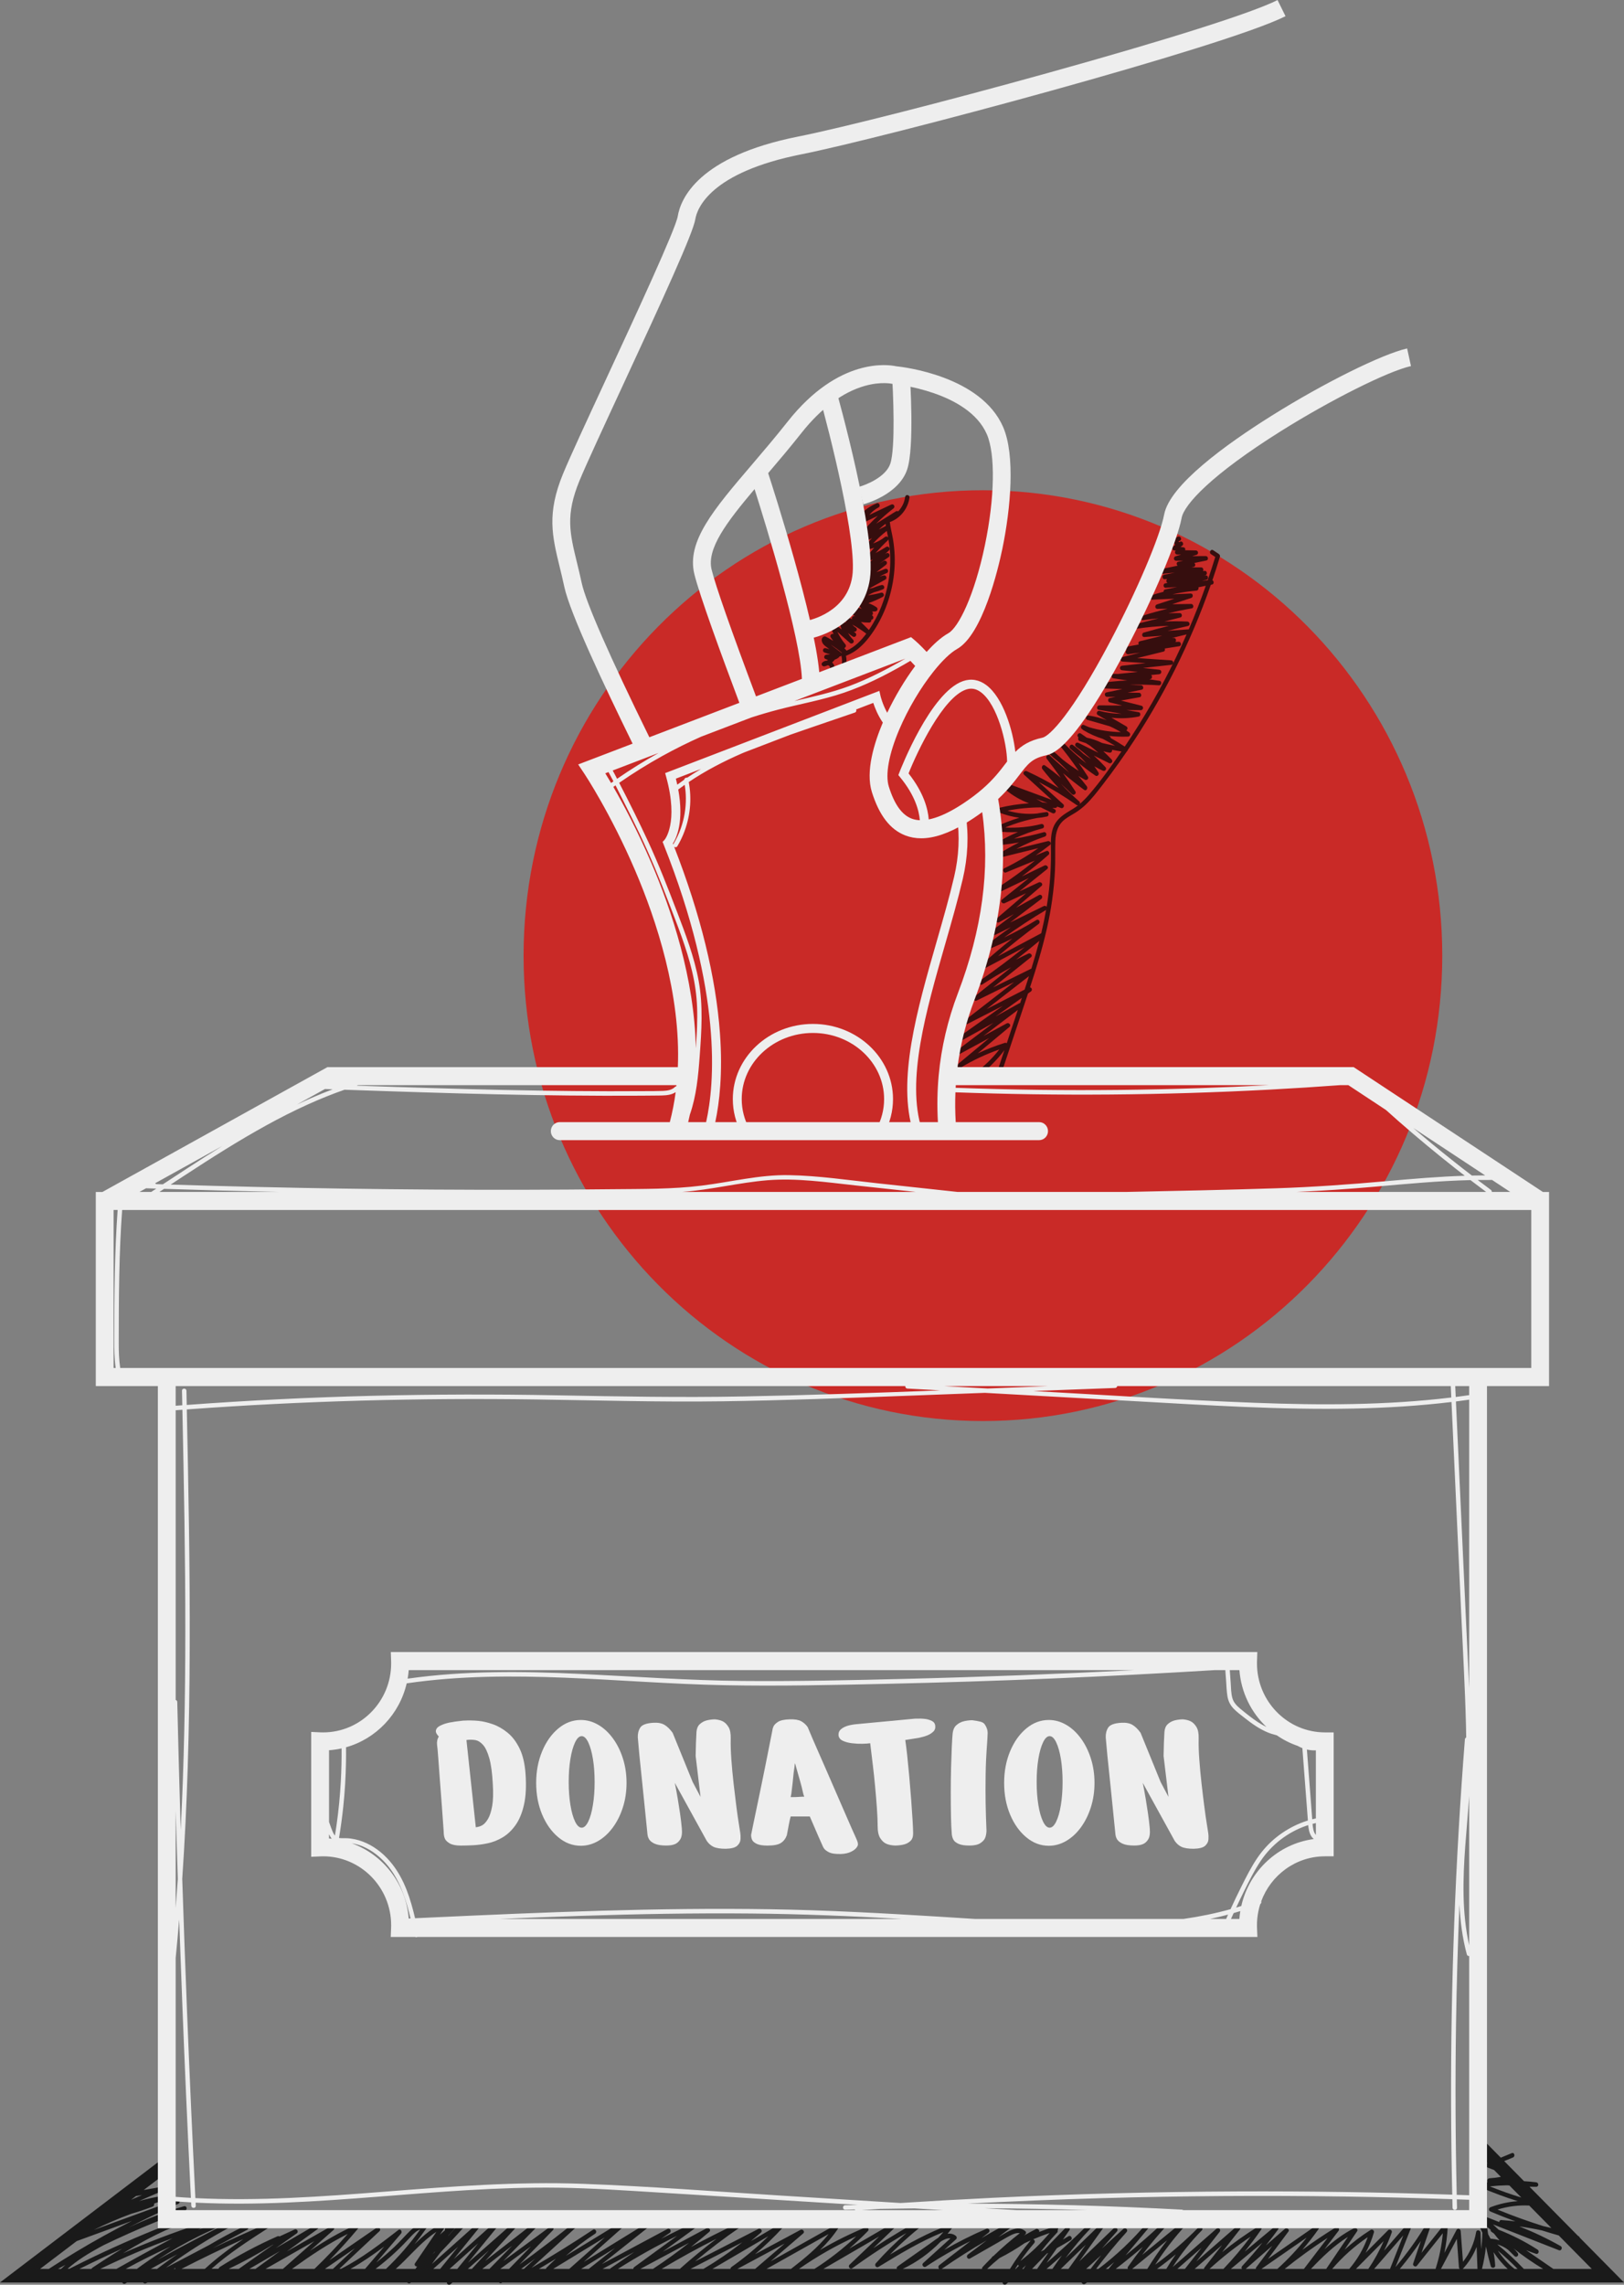 <svg xmlns="http://www.w3.org/2000/svg" width="128" height="180" viewBox="0 0 128 180" fill="none"><rect x="0" y="0" width="128" height="180" fill="#808080" stroke="none"/><g clip-path="url(#clip0_599_5936)"><path d="M77.471 111.955C97.466 111.955 113.676 95.539 113.676 75.289C113.676 55.039 97.466 38.623 77.471 38.623C57.476 38.623 41.267 55.039 41.267 75.289C41.267 95.539 57.476 111.955 77.471 111.955Z" fill="#C92A27"></path><path d="M96.079 43.653C95.927 43.551 95.775 43.45 95.622 43.349C95.433 43.223 95.257 43.53 95.445 43.656C95.558 43.731 95.671 43.806 95.784 43.881C95.596 44.498 95.396 45.111 95.186 45.72C95.036 45.731 94.885 45.742 94.735 45.752C94.853 45.729 94.97 45.706 95.088 45.683C95.28 45.646 95.238 45.317 95.041 45.334C94.995 45.339 94.949 45.342 94.903 45.346C94.935 45.339 94.967 45.333 94.998 45.326C95.189 45.285 95.15 44.958 94.952 44.977C94.906 44.981 94.86 44.985 94.814 44.99C94.888 44.889 94.824 44.702 94.673 44.7C94.417 44.695 94.161 44.696 93.906 44.7C93.964 44.688 94.022 44.675 94.08 44.663C94.239 44.629 94.236 44.44 94.135 44.354C94.45 44.289 94.766 44.223 95.082 44.158C95.278 44.117 95.23 43.808 95.036 43.809C94.677 43.811 94.318 43.813 93.959 43.815C94.073 43.781 94.187 43.748 94.302 43.715C94.492 43.658 94.454 43.37 94.255 43.366C93.971 43.36 93.687 43.354 93.402 43.349C93.442 43.257 93.42 43.145 93.293 43.124C93.21 43.11 93.126 43.097 93.043 43.083C93.086 43.055 93.129 43.026 93.172 42.997C93.358 42.871 93.186 42.565 92.996 42.69C92.903 42.754 92.849 42.639 92.964 42.614C93.184 42.564 93.091 42.221 92.871 42.271C92.624 42.327 92.457 42.608 92.575 42.85C92.591 42.88 92.609 42.908 92.631 42.932L92.48 43.032C92.367 43.108 92.362 43.331 92.522 43.357C92.571 43.365 92.62 43.373 92.669 43.38C92.666 43.383 92.664 43.385 92.662 43.388C92.549 43.496 92.637 43.688 92.786 43.691C92.889 43.693 92.992 43.695 93.096 43.697C92.948 43.741 92.8 43.784 92.652 43.828C92.464 43.883 92.498 44.178 92.699 44.176L93.261 44.174C93.131 44.201 93.001 44.228 92.871 44.254C92.71 44.287 92.716 44.481 92.82 44.565C92.281 44.678 91.742 44.792 91.203 44.905C91.013 44.945 91.052 45.28 91.249 45.254C91.694 45.194 92.141 45.148 92.588 45.115C92.309 45.171 92.031 45.227 91.751 45.283C91.56 45.322 91.6 45.651 91.798 45.632C91.864 45.626 91.932 45.619 91.998 45.613C91.894 45.683 91.91 45.87 92.019 45.924C91.958 45.936 91.897 45.948 91.836 45.96C91.643 45.998 91.685 46.324 91.882 46.309C92.181 46.288 92.48 46.267 92.779 46.246C92.464 46.31 92.148 46.374 91.833 46.438C91.742 46.456 91.704 46.54 91.709 46.621C91.391 46.703 91.075 46.793 90.762 46.895C90.581 46.954 90.603 47.252 90.809 47.244C91.393 47.219 91.977 47.194 92.561 47.169C92.101 47.32 91.642 47.471 91.182 47.621C90.999 47.682 91.024 47.973 91.228 47.97C91.494 47.967 91.76 47.964 92.026 47.96C91.355 48.122 90.69 48.306 90.032 48.517C89.812 48.587 89.906 48.894 90.125 48.859C90.521 48.797 90.919 48.75 91.317 48.716L89.372 49.211C89.149 49.268 89.247 49.589 89.466 49.554C90.348 49.41 91.237 49.329 92.129 49.307C91.466 49.472 90.805 49.648 90.147 49.837C89.962 49.891 89.99 50.201 90.193 50.186L91.607 50.086L89.852 50.517C89.717 50.55 89.7 50.682 89.756 50.773C89.457 50.829 89.159 50.884 88.86 50.941C88.705 50.97 88.704 51.137 88.79 51.227C88.649 51.311 88.746 51.579 88.943 51.547C89.247 51.496 89.551 51.455 89.857 51.423C89.381 51.54 88.906 51.656 88.43 51.773C88.229 51.822 88.286 52.109 88.476 52.122C89.084 52.163 89.692 52.204 90.299 52.245C89.68 52.314 89.061 52.381 88.442 52.449C88.216 52.474 88.216 52.781 88.442 52.805C88.852 52.848 89.261 52.892 89.671 52.935C89.167 52.987 88.663 53.04 88.159 53.092C88.148 53.093 88.138 53.095 88.128 53.097C88.014 53.095 87.9 53.093 87.787 53.09C87.595 53.085 87.541 53.408 87.74 53.439C88.11 53.495 88.479 53.552 88.848 53.608C88.01 53.647 87.174 53.734 86.343 53.867C86.141 53.899 86.201 54.208 86.39 54.215C87.08 54.24 87.771 54.265 88.461 54.29C88.042 54.377 87.624 54.464 87.206 54.55C87.008 54.592 87.059 54.896 87.252 54.899C87.476 54.902 87.701 54.906 87.924 54.908C87.771 54.936 87.618 54.963 87.465 54.991C87.291 55.022 87.305 55.293 87.465 55.334C87.795 55.417 88.124 55.5 88.452 55.584C87.849 55.579 87.246 55.575 86.644 55.571C86.452 55.569 86.397 55.885 86.597 55.92C87.197 56.024 87.797 56.128 88.396 56.232C87.814 56.233 87.233 56.159 86.666 56.008C86.475 55.958 86.356 56.231 86.531 56.333C86.764 56.468 86.998 56.605 87.232 56.741C86.772 56.569 86.293 56.445 85.805 56.373C85.588 56.341 85.488 56.652 85.712 56.716C86.292 56.882 86.872 57.048 87.453 57.214C87.757 57.347 88.053 57.502 88.337 57.679C87.49 57.663 86.652 57.533 85.837 57.292C85.719 57.24 85.599 57.188 85.48 57.139C85.475 57.137 85.47 57.135 85.465 57.132C85.451 57.127 85.437 57.12 85.423 57.115C85.241 57.038 85.105 57.36 85.288 57.439C85.294 57.442 85.3 57.444 85.306 57.447C85.319 57.472 85.339 57.495 85.368 57.512C85.862 57.811 86.388 58.047 86.937 58.217C87.259 58.388 87.576 58.568 87.889 58.757C87.545 58.693 87.204 58.618 86.865 58.535C86.483 58.343 86.078 58.203 85.658 58.115C85.503 58.003 85.346 57.893 85.186 57.787C85.02 57.678 84.825 57.931 84.973 58.066C84.984 58.076 84.995 58.085 85.006 58.095C84.946 58.184 84.976 58.342 85.098 58.384C85.26 58.44 85.422 58.493 85.585 58.545C85.688 58.614 85.792 58.678 85.9 58.739C86.131 58.921 86.357 59.112 86.576 59.31C86.051 59.049 85.526 58.788 85 58.527C84.794 58.424 84.641 58.7 84.823 58.834C85.231 59.135 85.62 59.459 85.992 59.802C85.783 59.668 85.579 59.526 85.38 59.377C85.123 59.13 84.85 58.901 84.559 58.692C84.397 58.574 84.201 58.835 84.347 58.971C84.611 59.218 84.887 59.448 85.174 59.664C85.331 59.817 85.479 59.977 85.621 60.143C84.92 59.593 84.263 58.989 83.654 58.333C83.498 58.164 83.262 58.412 83.406 58.584C83.981 59.275 84.521 59.992 85.025 60.736C84.573 60.454 84.139 60.145 83.724 59.812C83.427 59.534 83.124 59.265 82.809 59.009C82.637 58.869 82.394 59.099 82.561 59.26C82.859 59.547 83.171 59.82 83.493 60.079C83.765 60.336 84.029 60.6 84.285 60.874C83.762 60.442 83.252 59.995 82.755 59.532C82.585 59.373 82.37 59.607 82.507 59.783C82.887 60.272 83.253 60.77 83.609 61.277C83.21 60.936 82.796 60.613 82.369 60.307C82.192 60.181 82.044 60.441 82.156 60.587C82.561 61.107 82.992 61.607 83.445 62.084C82.632 61.596 81.793 61.151 80.931 60.756C80.763 60.679 80.558 60.889 80.718 61.035C81.443 61.694 82.167 62.353 82.891 63.012C81.817 62.616 80.743 62.22 79.669 61.825C79.564 61.785 79.481 61.861 79.457 61.953C79.304 61.933 79.151 62.126 79.298 62.247C79.841 62.697 80.452 63.047 81.103 63.286C80.3 63.339 79.501 63.461 78.716 63.653C78.532 63.697 78.569 63.935 78.716 63.995C79.24 64.21 79.787 64.353 80.343 64.423C79.695 64.617 79.061 64.863 78.446 65.16C78.271 65.245 78.383 65.472 78.534 65.491C79.099 65.561 79.666 65.581 80.232 65.552C79.758 65.753 79.296 65.98 78.847 66.235C78.703 66.316 78.758 66.584 78.935 66.566C79.4 66.517 79.862 66.452 80.322 66.372C79.814 66.623 79.318 66.898 78.838 67.203C78.669 67.309 78.777 67.576 78.973 67.527C79.926 67.292 80.88 67.056 81.833 66.821C80.985 67.426 80.087 67.957 79.151 68.411C78.974 68.496 79.101 68.812 79.286 68.736C80.047 68.424 80.807 68.111 81.568 67.799C80.56 68.628 79.501 69.391 78.394 70.081C78.199 70.203 78.37 70.485 78.571 70.388C79.414 69.982 80.257 69.576 81.1 69.171C80.391 69.739 79.682 70.308 78.972 70.877C78.805 71.011 79.019 71.233 79.185 71.156C79.749 70.895 80.313 70.633 80.876 70.372C80.095 71.041 79.314 71.711 78.533 72.381C78.377 72.515 78.577 72.753 78.746 72.66C79.136 72.445 79.526 72.229 79.917 72.013C79.271 72.503 78.626 72.992 77.979 73.482C77.8 73.618 77.949 73.89 78.156 73.789C78.664 73.541 79.173 73.292 79.681 73.044C79.015 73.505 78.362 73.984 77.722 74.482C77.582 74.591 77.654 74.888 77.858 74.807C78.515 74.544 79.16 74.254 79.793 73.939C78.932 74.629 78.09 75.344 77.269 76.084C77.115 76.222 77.311 76.453 77.482 76.363L80.76 74.621C79.621 75.539 78.452 76.416 77.251 77.249C77.067 77.377 77.236 77.682 77.428 77.556C78.167 77.073 78.926 76.623 79.703 76.205C78.725 76.986 77.748 77.766 76.769 78.547C76.604 78.679 76.814 78.909 76.982 78.826C77.963 78.343 78.944 77.86 79.925 77.377C78.644 78.372 77.362 79.367 76.08 80.362C75.905 80.499 76.05 80.775 76.257 80.669C77.186 80.194 78.115 79.718 79.044 79.242C77.893 80.057 76.742 80.872 75.592 81.686C75.409 81.816 75.568 82.105 75.769 81.993C76.614 81.523 77.459 81.052 78.304 80.582L75.462 82.733C75.285 82.867 75.435 83.15 75.639 83.04C76.415 82.62 77.192 82.199 77.968 81.779C77.148 82.463 76.327 83.148 75.507 83.832C75.351 83.962 75.552 84.212 75.72 84.112C76.685 83.529 77.704 83.05 78.765 82.681C78.206 83.393 77.553 84.026 76.823 84.558C76.641 84.691 76.817 84.999 77 84.866C77.823 84.266 78.549 83.551 79.165 82.738C79.096 82.945 79.027 83.151 78.958 83.358C78.829 83.742 78.701 84.126 78.573 84.51C78.501 84.728 78.84 84.821 78.911 84.605C79.424 83.068 79.937 81.532 80.45 79.995C80.641 79.421 80.834 78.848 81.024 78.274C81.1 78.22 81.175 78.168 81.249 78.114C81.397 78.01 81.324 77.809 81.184 77.787C81.433 77.027 81.675 76.265 81.9 75.498C82.34 73.992 82.711 72.462 82.928 70.904C83.037 70.121 83.113 69.333 83.151 68.544C83.187 67.787 83.154 67.031 83.179 66.274C83.202 65.572 83.383 64.952 83.966 64.524C84.222 64.335 84.504 64.187 84.773 64.018C85.049 63.844 85.306 63.643 85.545 63.42C86.064 62.933 86.498 62.358 86.932 61.795C87.364 61.235 87.785 60.667 88.195 60.09C88.4 59.801 88.604 59.51 88.804 59.216C88.844 59.188 88.872 59.147 88.881 59.102C90.258 57.074 91.504 54.953 92.604 52.758C93.689 50.595 94.635 48.361 95.433 46.073C95.466 46.067 95.499 46.06 95.531 46.053C95.697 46.02 95.689 45.773 95.556 45.717C95.65 45.441 95.742 45.164 95.832 44.887C95.943 44.545 96.05 44.203 96.154 43.859C96.178 43.781 96.137 43.701 96.074 43.658L96.079 43.653ZM82.146 63.204L81.664 62.934C81.963 63.044 82.262 63.154 82.56 63.264C82.558 63.264 82.556 63.264 82.554 63.264C82.418 63.248 82.281 63.229 82.146 63.204ZM81.686 72.484C80.857 72.993 80.003 73.455 79.125 73.868C80.197 73.092 81.304 72.365 82.443 71.692C82.446 71.691 82.448 71.689 82.451 71.687C82.343 72.303 82.215 72.915 82.069 73.523C80.93 74.128 79.792 74.733 78.653 75.338C79.692 74.45 80.763 73.6 81.863 72.791C82.042 72.66 81.883 72.363 81.686 72.484H81.686ZM81.102 76.905C80.989 77.259 80.874 77.612 80.758 77.964C79.76 78.475 78.763 78.987 77.764 79.498C78.877 78.633 79.989 77.769 81.102 76.905ZM80.225 79.567C79.933 80.442 79.641 81.317 79.349 82.192C79.307 82.159 79.252 82.143 79.199 82.16C78.469 82.387 77.756 82.665 77.064 82.99C77.898 82.294 78.732 81.598 79.566 80.903C79.725 80.77 79.523 80.532 79.353 80.623C78.739 80.955 78.126 81.288 77.512 81.62C78.416 80.935 79.32 80.251 80.224 79.567H80.225ZM80.485 78.787C80.46 78.864 80.434 78.941 80.409 79.018C80.386 79.021 80.362 79.028 80.337 79.042C79.711 79.391 79.084 79.74 78.457 80.089C79.153 79.596 79.849 79.104 80.544 78.611C80.525 78.67 80.505 78.728 80.485 78.787ZM81.874 74.295C81.695 74.97 81.498 75.64 81.291 76.308C80.286 76.803 79.281 77.298 78.275 77.793C79.271 76.998 80.268 76.202 81.264 75.406C81.431 75.273 81.218 75.049 81.051 75.127C80.727 75.279 80.406 75.437 80.088 75.6C80.707 75.119 81.316 74.628 81.918 74.124C81.903 74.181 81.889 74.238 81.874 74.294V74.295ZM84.246 63.92C83.707 64.243 83.226 64.608 83.002 65.223C82.778 65.843 82.832 66.529 82.835 67.176C82.838 67.978 82.805 68.78 82.733 69.578C82.678 70.203 82.596 70.825 82.493 71.444C82.446 71.378 82.359 71.341 82.266 71.386C81.384 71.817 80.502 72.247 79.619 72.679L82.067 70.825C82.243 70.691 82.093 70.405 81.89 70.517C81.288 70.85 80.686 71.183 80.084 71.515C80.752 70.942 81.419 70.37 82.088 69.797C82.25 69.657 82.043 69.44 81.875 69.517C81.363 69.755 80.852 69.992 80.34 70.23C81.072 69.642 81.805 69.055 82.537 68.466C82.703 68.333 82.492 68.107 82.325 68.187C81.73 68.473 81.135 68.76 80.54 69.046C81.266 68.509 81.97 67.94 82.648 67.339C82.775 67.227 82.641 66.975 82.478 67.042C82.192 67.159 81.907 67.276 81.622 67.394C82.011 67.131 82.391 66.854 82.762 66.563C82.909 66.447 82.747 66.228 82.591 66.266C81.761 66.471 80.931 66.676 80.101 66.881C80.824 66.499 81.575 66.173 82.351 65.908C82.563 65.835 82.477 65.503 82.257 65.565C81.489 65.783 80.709 65.955 79.922 66.079C80.642 65.741 81.389 65.467 82.161 65.264C82.379 65.206 82.287 64.866 82.067 64.921C81.137 65.155 80.182 65.245 79.228 65.195C80.038 64.856 80.882 64.603 81.744 64.445C82.005 64.421 82.266 64.382 82.524 64.326C82.714 64.285 82.676 63.953 82.478 63.977C82.224 64.008 81.971 64.047 81.72 64.093C80.944 64.164 80.162 64.085 79.414 63.864C80.279 63.694 81.156 63.61 82.036 63.611C82.341 63.761 82.646 63.912 82.951 64.063C83.151 64.162 83.328 63.868 83.128 63.756C83.066 63.721 83.003 63.686 82.942 63.651C83.015 63.654 83.088 63.657 83.162 63.657C83.25 63.657 83.302 63.608 83.322 63.546C83.427 63.584 83.532 63.623 83.636 63.662C83.801 63.722 83.934 63.48 83.807 63.365C83.165 62.781 82.523 62.196 81.881 61.612C82.911 62.147 83.904 62.751 84.856 63.422C84.894 63.449 84.934 63.455 84.972 63.446C84.743 63.623 84.495 63.771 84.246 63.92ZM85.84 62.597C85.61 62.863 85.366 63.117 85.099 63.343C85.133 63.279 85.133 63.199 85.068 63.143C84.561 62.703 84.077 62.237 83.618 61.748C83.914 62.011 84.204 62.283 84.484 62.565C84.622 62.704 84.871 62.523 84.759 62.35C84.446 61.864 84.121 61.385 83.786 60.914C84.326 61.369 84.879 61.807 85.446 62.227C85.622 62.357 85.769 62.092 85.659 61.947C85.446 61.669 85.225 61.397 84.996 61.133C85.164 61.235 85.334 61.335 85.507 61.43C85.654 61.511 85.846 61.343 85.747 61.187C85.514 60.822 85.272 60.464 85.022 60.112C85.446 60.464 85.885 60.797 86.341 61.107C86.488 61.207 86.672 61.011 86.581 60.864C86.477 60.694 86.364 60.53 86.248 60.37C86.466 60.493 86.689 60.61 86.915 60.717C87.091 60.8 87.269 60.593 87.128 60.438C86.836 60.119 86.53 59.815 86.212 59.524L87.406 60.117C87.581 60.205 87.76 59.99 87.618 59.838C87.407 59.612 87.188 59.395 86.962 59.185C87.117 59.23 87.276 59.267 87.437 59.297C87.59 59.324 87.682 59.19 87.644 59.071C87.891 59.12 88.14 59.163 88.39 59.201C87.59 60.364 86.763 61.532 85.84 62.598V62.597ZM88.65 58.818C88.287 58.581 87.916 58.355 87.538 58.142C87.541 58.085 87.517 58.029 87.449 57.999C87.427 57.99 87.407 57.981 87.386 57.972C87.89 58.031 88.398 58.051 88.907 58.03C89.091 58.022 89.133 57.801 88.995 57.699C88.922 57.645 88.849 57.592 88.774 57.541C88.877 57.48 88.91 57.306 88.781 57.231C88.385 57.002 87.991 56.771 87.596 56.542C88.313 56.622 89.039 56.592 89.753 56.452C89.919 56.419 89.922 56.138 89.753 56.109C89.433 56.053 89.112 55.997 88.791 55.942C89.168 55.945 89.545 55.947 89.921 55.95C90.117 55.951 90.162 55.65 89.967 55.601C89.429 55.464 88.891 55.328 88.353 55.192C88.843 55.104 89.333 55.017 89.823 54.928C90.023 54.893 89.969 54.582 89.777 54.579C89.477 54.575 89.177 54.571 88.877 54.567C89.246 54.49 89.614 54.414 89.983 54.337C90.183 54.296 90.128 53.995 89.937 53.988C89.633 53.977 89.328 53.966 89.023 53.955C89.8 53.925 90.577 53.937 91.353 53.99C91.548 54.004 91.597 53.671 91.4 53.641C91.121 53.599 90.842 53.556 90.563 53.513C90.586 53.512 90.609 53.511 90.631 53.51C90.818 53.498 90.851 53.263 90.725 53.182L91.363 53.116C91.588 53.093 91.588 52.785 91.363 52.761C90.937 52.715 90.51 52.67 90.085 52.624C90.823 52.543 91.562 52.462 92.301 52.38C92.522 52.356 92.529 52.041 92.301 52.025L89.63 51.844C90.318 51.675 91.007 51.506 91.696 51.338C91.816 51.309 91.845 51.184 91.803 51.093C92.186 51.031 92.57 50.971 92.953 50.91C93.149 50.879 93.102 50.553 92.907 50.561C92.817 50.565 92.727 50.569 92.637 50.574C92.743 50.483 92.685 50.254 92.519 50.259C92.468 50.26 92.417 50.262 92.366 50.265C92.752 50.17 93.137 50.075 93.523 49.98C93.259 50.582 92.986 51.179 92.701 51.77C91.522 54.215 90.167 56.574 88.649 58.82L88.65 58.818ZM93.697 49.582C93.69 49.582 93.684 49.581 93.678 49.582C93.125 49.621 92.572 49.66 92.02 49.7C92.555 49.565 93.093 49.437 93.633 49.318C93.834 49.274 93.777 48.978 93.586 48.969C92.984 48.94 92.382 48.94 91.78 48.965C92.196 48.859 92.612 48.754 93.028 48.648C93.222 48.599 93.179 48.301 92.982 48.299C92.68 48.296 92.379 48.302 92.078 48.314C92.691 48.166 93.308 48.038 93.929 47.931C94.126 47.897 94.076 47.58 93.883 47.582C93.384 47.589 92.885 47.595 92.386 47.601L93.888 47.108C94.069 47.048 94.047 46.751 93.841 46.759C93.365 46.78 92.889 46.8 92.414 46.82C92.885 46.719 93.361 46.638 93.839 46.58C93.992 46.564 94.145 46.547 94.298 46.532C94.438 46.517 94.492 46.37 94.454 46.269C94.649 46.229 94.844 46.19 95.038 46.15C94.629 47.309 94.183 48.454 93.699 49.582L93.697 49.582Z" fill="#360E0E"></path><path d="M71.686 39.179C71.698 39.083 71.596 39.001 71.51 39.001C71.406 39.001 71.347 39.083 71.335 39.179C71.281 39.597 71.081 39.986 70.792 40.289C70.744 40.257 70.683 40.249 70.617 40.286C70.46 40.376 70.306 40.474 70.155 40.573C69.787 40.801 69.419 41.03 69.052 41.258C69.48 40.83 69.935 40.429 70.414 40.061C70.593 39.924 70.445 39.656 70.237 39.754C69.664 40.025 69.092 40.296 68.519 40.567C68.718 40.322 68.964 40.121 69.248 39.975C69.422 39.885 69.3 39.576 69.113 39.65C69.099 39.656 69.085 39.662 69.071 39.668C68.582 39.868 68.144 40.174 67.798 40.579C67.737 40.651 67.728 40.759 67.798 40.83C67.827 40.859 67.867 40.876 67.909 40.88C67.907 40.884 67.905 40.888 67.903 40.892C67.828 41.056 67.979 41.212 68.143 41.135C68.491 40.97 68.838 40.806 69.186 40.641C68.741 41.054 68.32 41.493 67.93 41.96C67.873 42.028 67.859 42.121 67.915 42.194C67.969 42.261 68.066 42.287 68.142 42.239C68.243 42.176 68.344 42.114 68.445 42.051C68.389 42.113 68.334 42.175 68.28 42.239C68.151 42.392 68.31 42.613 68.492 42.518C68.571 42.478 68.65 42.437 68.728 42.396C68.546 42.586 68.373 42.783 68.21 42.991C68.099 43.134 68.202 43.317 68.381 43.288C68.559 43.259 68.733 43.214 68.903 43.157C68.669 43.413 68.441 43.677 68.224 43.949C68.095 44.111 68.252 44.307 68.437 44.228C68.557 44.177 68.676 44.123 68.794 44.068C68.684 44.17 68.574 44.273 68.464 44.376C68.375 44.459 68.404 44.568 68.477 44.629C68.278 44.795 68.084 44.968 67.894 45.145C67.771 45.259 67.899 45.508 68.064 45.442C68.083 45.434 68.101 45.426 68.119 45.419C68.092 45.518 68.149 45.626 68.259 45.639C68.202 45.677 68.145 45.715 68.089 45.754C67.93 45.865 68.024 46.132 68.224 46.079C68.269 46.067 68.314 46.055 68.359 46.044C68.122 46.175 67.885 46.306 67.648 46.438C67.488 46.527 67.57 46.761 67.737 46.769C67.812 46.773 67.888 46.774 67.963 46.774C67.853 46.849 67.745 46.928 67.641 47.012C67.522 47.108 67.621 47.322 67.765 47.315C67.836 47.312 67.907 47.307 67.978 47.301C67.885 47.329 67.793 47.356 67.699 47.381C67.518 47.429 67.547 47.665 67.697 47.719C67.7 47.724 67.702 47.729 67.706 47.733C67.775 47.817 67.847 47.896 67.922 47.972C67.771 47.916 67.624 47.847 67.483 47.766C67.287 47.653 67.11 47.959 67.306 48.073C67.327 48.085 67.348 48.096 67.368 48.108C67.171 48.012 67.024 48.289 67.201 48.419C67.266 48.466 67.332 48.511 67.398 48.554C67.386 48.55 67.374 48.548 67.362 48.545C67.216 48.505 67.099 48.664 67.155 48.789C67.066 48.744 66.978 48.698 66.887 48.656C66.75 48.59 66.593 48.697 66.63 48.856C66.645 48.924 66.668 48.99 66.693 49.054C66.639 49.026 66.584 48.998 66.53 48.97C66.387 48.896 66.207 49.043 66.282 49.196C66.252 49.239 66.241 49.294 66.255 49.346C66.278 49.429 66.304 49.512 66.334 49.593C66.161 49.437 65.948 49.27 65.724 49.37C65.661 49.399 65.614 49.445 65.584 49.508C65.535 49.609 65.585 49.694 65.626 49.788C65.65 49.844 65.676 49.9 65.702 49.955C65.564 49.886 65.372 50.053 65.473 50.205C65.536 50.301 65.602 50.395 65.668 50.489C65.48 50.371 65.287 50.26 65.089 50.159C65.011 50.119 64.942 50.135 64.877 50.186C64.741 50.293 64.744 50.476 64.81 50.62C64.882 50.778 65.016 50.879 65.15 50.98C65.224 51.036 65.298 51.093 65.372 51.149C65.276 51.116 65.179 51.088 65.08 51.066C64.856 51.015 64.777 51.328 64.986 51.408C65.133 51.464 65.282 51.513 65.432 51.557C65.333 51.564 65.233 51.571 65.134 51.577C64.974 51.589 64.88 51.822 65.046 51.908C65.118 51.945 65.192 51.972 65.267 51.991C65.237 52.011 65.205 52.031 65.172 52.048C65.041 52.054 64.912 52.102 64.812 52.2C64.68 52.328 64.819 52.532 64.983 52.497C65.076 52.477 65.166 52.447 65.252 52.407C65.305 52.419 65.355 52.447 65.386 52.491C65.47 52.609 65.417 52.801 65.296 52.884C65.161 52.977 65.2 53.222 65.385 53.215C65.476 53.212 65.568 53.209 65.659 53.206C65.858 53.198 65.882 52.921 65.73 52.862C65.801 52.678 65.796 52.466 65.677 52.294C65.65 52.255 65.619 52.222 65.586 52.192C65.663 52.125 65.732 52.051 65.794 51.968C65.908 51.931 66.016 51.872 66.114 51.793C66.141 51.772 66.155 51.746 66.162 51.717C66.229 51.72 66.282 51.692 66.315 51.65C66.386 51.931 66.388 52.221 66.316 52.503C66.26 52.725 66.598 52.82 66.654 52.598C66.732 52.29 66.74 51.97 66.678 51.66C66.684 51.658 66.69 51.656 66.696 51.653C66.73 51.651 66.763 51.638 66.79 51.617C67.407 51.368 67.925 50.913 68.349 50.398C68.843 49.8 69.251 49.125 69.577 48.42C70.239 46.985 70.569 45.393 70.517 43.809C70.502 43.359 70.456 42.91 70.381 42.467C70.305 42.02 70.183 41.581 70.134 41.13C70.965 40.836 71.575 40.061 71.688 39.175L71.686 39.179ZM69.998 42.331C69.999 42.335 70 42.339 70.001 42.343C69.994 42.334 69.987 42.324 69.98 42.316C69.906 42.242 69.806 42.257 69.731 42.316C69.458 42.535 69.149 42.699 68.821 42.812C69.147 42.451 69.507 42.121 69.895 41.828C69.929 41.996 69.965 42.163 69.998 42.331H69.998ZM69.822 41.432C69.635 41.529 69.448 41.626 69.261 41.722C69.433 41.562 69.612 41.41 69.797 41.266C69.805 41.322 69.812 41.377 69.822 41.432ZM65.516 50.821C65.497 50.807 65.478 50.793 65.458 50.778C65.768 50.971 66.065 51.184 66.346 51.419C66.336 51.429 66.327 51.439 66.32 51.451C66.308 51.43 66.29 51.411 66.268 51.394C66.017 51.203 65.767 51.012 65.516 50.822V50.821ZM66.728 51.262C66.666 51.193 66.603 51.123 66.543 51.053C66.581 51.042 66.617 51.02 66.639 50.989C66.694 50.915 66.683 50.826 66.625 50.756C66.377 50.459 66.166 50.127 66 49.776C66.094 49.852 66.196 49.951 66.292 50.036C66.525 50.242 66.758 50.448 66.991 50.654C67.159 50.803 67.399 50.567 67.239 50.402C67.083 50.242 66.951 50.064 66.842 49.871C66.961 49.976 67.088 50.072 67.224 50.156C67.297 50.201 67.399 50.179 67.45 50.11C67.497 50.046 67.506 49.932 67.436 49.877C67.386 49.837 67.336 49.798 67.286 49.758C67.479 49.837 67.635 49.562 67.446 49.445C67.342 49.38 67.253 49.299 67.179 49.206C67.562 49.417 67.929 49.657 68.278 49.923C67.867 50.473 67.358 50.988 66.728 51.262V51.262ZM70.038 45.734C69.806 47.127 69.281 48.473 68.484 49.633C68.275 49.425 68.065 49.216 67.856 49.008C68.071 49.037 68.288 49.051 68.505 49.049C68.632 49.048 68.693 48.929 68.671 48.828C68.841 48.828 68.897 48.582 68.752 48.498C68.74 48.491 68.729 48.484 68.717 48.478C68.821 48.425 68.835 48.248 68.735 48.172C68.821 48.177 68.906 48.176 68.993 48.169C69.166 48.152 69.231 47.94 69.081 47.837C68.884 47.703 68.671 47.597 68.449 47.52C68.837 47.383 69.215 47.216 69.58 47.021C69.758 46.926 69.635 46.646 69.445 46.696C69.106 46.786 68.762 46.855 68.415 46.901C68.57 46.81 68.729 46.729 68.893 46.66C69.122 46.604 69.346 46.53 69.564 46.437C69.566 46.437 69.568 46.435 69.57 46.435C69.584 46.429 69.598 46.424 69.612 46.418C69.691 46.383 69.715 46.269 69.683 46.196C69.647 46.115 69.563 46.072 69.476 46.093C69.236 46.152 69.003 46.231 68.777 46.327C68.68 46.349 68.582 46.367 68.483 46.381C68.916 46.141 69.349 45.9 69.783 45.66C69.959 45.562 69.838 45.285 69.647 45.335C69.541 45.363 69.434 45.392 69.328 45.42C69.518 45.32 69.713 45.226 69.91 45.138C69.997 45.1 70.017 44.971 69.973 44.895C69.921 44.803 69.821 44.793 69.733 44.831C69.519 44.923 69.3 45.004 69.078 45.075C69.327 44.884 69.575 44.693 69.823 44.503C69.898 44.445 69.938 44.349 69.886 44.26C69.841 44.181 69.725 44.142 69.646 44.196C69.534 44.272 69.42 44.346 69.305 44.418C69.543 44.238 69.787 44.064 70.035 43.899C70.222 43.773 70.052 43.472 69.858 43.592C69.825 43.612 69.791 43.631 69.758 43.651C69.86 43.557 69.962 43.462 70.063 43.367C70.209 43.23 70.019 42.981 69.85 43.088C69.576 43.26 69.295 43.421 69.007 43.569C69.317 43.221 69.64 42.886 69.979 42.568C70.003 42.545 70.018 42.516 70.025 42.483C70.083 42.807 70.123 43.133 70.147 43.462C70.198 44.22 70.163 44.985 70.038 45.734Z" fill="#360E0E"></path><path d="M128 179.82L124.507 176.282C124.493 176.229 124.456 176.181 124.389 176.159C124.387 176.158 124.384 176.157 124.382 176.156L120.552 172.277C120.726 172.281 120.901 172.283 121.075 172.282C121.306 172.282 121.293 171.953 121.075 171.927C120.757 171.889 120.439 171.859 120.12 171.84L118.557 170.257C118.787 170.163 119.017 170.068 119.247 169.974C119.453 169.889 119.363 169.545 119.153 169.631C118.866 169.75 118.578 169.868 118.289 169.987L117.216 168.9L116.472 169.654L117.23 170.422C117.077 170.493 117.075 170.697 117.239 170.761C117.415 170.828 117.59 170.896 117.765 170.964L118.294 171.5C117.996 171.556 117.695 171.594 117.39 171.613C117.24 171.622 117.168 171.82 117.254 171.915C117.07 171.935 116.887 171.96 116.705 171.986C116.561 172.007 116.529 172.252 116.663 172.311C117.631 172.733 118.62 173.1 119.626 173.414C118.894 173.466 118.171 173.626 117.48 173.891C117.31 173.957 117.319 174.166 117.48 174.234C118.131 174.508 118.788 174.766 119.45 175.01C119.08 174.965 118.708 174.928 118.335 174.901C118.227 174.893 118.171 174.973 118.167 175.06C117.642 174.854 117.118 174.649 116.595 174.444C116.426 174.378 116.305 174.625 116.424 174.741C116.532 174.847 116.643 174.95 116.755 175.052C116.631 175.026 116.491 175.164 116.561 175.317C116.649 175.51 116.741 175.705 116.837 175.9C116.828 176.334 116.795 176.766 116.741 177.195L116.692 175.888C116.685 175.698 116.383 175.634 116.347 175.841C116.201 176.706 115.846 177.512 115.308 178.193C115.249 177.385 115.189 176.577 115.129 175.769C115.117 175.604 114.891 175.513 114.802 175.68C114.483 176.282 114.163 176.886 113.844 177.488C113.986 176.8 114.076 176.1 114.108 175.394C114.114 175.249 113.905 175.147 113.808 175.268C113.219 176.007 112.629 176.746 112.04 177.485L112.804 175.245C112.87 175.051 112.583 174.939 112.483 175.108C111.751 176.346 110.917 177.515 109.99 178.608C110.431 177.495 110.872 176.381 111.313 175.268C111.378 175.102 111.131 174.967 111.02 175.095C110.376 175.836 109.732 176.576 109.089 177.317C109.318 176.85 109.522 176.37 109.696 175.877C109.757 175.704 109.521 175.585 109.403 175.704C108.814 176.298 108.224 176.891 107.635 177.485C107.907 176.975 108.127 176.437 108.29 175.878C108.333 175.731 108.163 175.596 108.033 175.677C107.303 176.135 106.616 176.657 105.98 177.237C106.307 176.755 106.634 176.272 106.961 175.79C107.068 175.633 106.866 175.473 106.721 175.547C105.864 175.984 105.103 176.562 104.393 177.204C104.761 176.722 105.128 176.241 105.496 175.759C105.608 175.611 105.468 175.366 105.283 175.48C104.38 176.037 103.499 176.629 102.641 177.254C103.094 176.731 103.523 176.186 103.923 175.617C104.024 175.473 103.825 175.276 103.683 175.374C102.437 176.237 101.19 177.101 99.943 177.964C100.479 177.246 101.014 176.528 101.55 175.81C101.677 175.64 101.416 175.471 101.274 175.594C100.774 176.03 100.274 176.466 99.773 176.902C100.105 176.488 100.428 176.066 100.741 175.637C100.868 175.463 100.607 175.304 100.465 175.422C99.678 176.076 98.891 176.731 98.104 177.386C98.559 176.825 98.994 176.247 99.406 175.652C99.508 175.503 99.309 175.32 99.166 175.409C98.177 176.021 97.229 176.697 96.326 177.431C96.792 176.836 97.258 176.242 97.725 175.647C97.864 175.47 97.651 175.244 97.476 175.395C96.415 176.32 95.354 177.245 94.293 178.168C94.904 177.392 95.515 176.614 96.126 175.837C96.265 175.66 96.052 175.434 95.878 175.586C94.727 176.593 93.576 177.6 92.425 178.608C93.084 177.564 93.853 176.596 94.722 175.719C94.881 175.557 94.634 175.306 94.473 175.468C93.414 176.547 92.27 177.533 91.05 178.419C91.776 177.298 92.594 176.241 93.499 175.259C93.657 175.089 93.424 174.867 93.251 175.008C92.174 175.89 91.096 176.771 90.019 177.653C90.657 176.82 91.332 176.015 92.044 175.244C92.199 175.077 91.962 174.836 91.796 174.992C90.804 175.932 89.775 176.831 88.714 177.689C89.37 176.906 90.026 176.124 90.682 175.341C90.828 175.168 90.581 174.915 90.434 175.09C89.287 176.455 87.99 177.684 86.572 178.751H86.394C87.154 177.751 87.953 176.783 88.792 175.849C88.944 175.68 88.712 175.445 88.543 175.598C87.978 176.112 87.413 176.627 86.848 177.141C87.243 176.694 87.637 176.248 88.032 175.801C88.183 175.631 87.949 175.391 87.784 175.549C86.878 176.42 85.972 177.291 85.066 178.161C85.712 177.26 86.359 176.359 87.004 175.458C87.125 175.291 86.868 175.109 86.728 175.243C85.812 176.128 84.895 177.014 83.978 177.898C84.602 177.065 85.275 176.272 85.995 175.52C86.152 175.356 85.909 175.109 85.747 175.269C84.695 176.31 83.61 177.314 82.491 178.28C82.761 177.892 83.031 177.504 83.302 177.116C83.668 176.912 84.031 176.702 84.389 176.485C84.583 176.368 84.407 176.06 84.213 176.178C84.068 176.265 83.922 176.35 83.776 176.436C83.948 176.189 84.12 175.942 84.292 175.695C84.408 175.528 84.154 175.338 84.016 175.48C83.442 176.072 82.867 176.665 82.293 177.257C82.208 177.301 82.122 177.344 82.036 177.387C82.311 177.031 82.597 176.684 82.897 176.35C83.039 176.196 83.182 176.043 83.323 175.888C83.377 175.829 83.381 175.758 83.356 175.7C83.358 175.699 83.359 175.697 83.361 175.695C83.46 175.567 83.374 175.343 83.19 175.398C82.755 175.529 82.326 175.676 81.902 175.839C81.966 175.708 81.79 175.542 81.643 175.616C81.318 175.779 80.999 175.954 80.686 176.137C80.718 176.112 80.751 176.087 80.784 176.063C80.866 176 80.913 175.866 80.819 175.783C80.222 175.263 79.44 175.814 78.886 176.129C78.821 176.166 78.757 176.203 78.693 176.24C79.111 175.925 79.529 175.61 79.946 175.295C80.125 175.161 79.975 174.881 79.77 174.988C78.956 175.412 78.154 175.859 77.363 176.323C77.545 176.183 77.727 176.043 77.908 175.903C78.09 175.764 77.94 175.507 77.732 175.596C76.597 176.084 75.494 176.638 74.425 177.255C74.736 176.974 75.046 176.694 75.356 176.413C75.447 176.331 75.406 176.196 75.32 176.134C75.119 175.987 74.904 175.951 74.686 175.982C74.806 175.837 74.923 175.69 75.035 175.539C75.126 175.416 74.975 175.228 74.837 175.278C73.186 175.876 71.65 176.725 70.144 177.624C71.099 176.647 72.127 175.745 73.222 174.929C73.401 174.795 73.249 174.515 73.045 174.622C71.601 175.382 70.196 176.215 68.833 177.114L70.623 175.41C70.77 175.271 70.582 175.031 70.41 175.131C69.25 175.805 68.09 176.479 66.93 177.154C67.443 176.714 67.936 176.252 68.408 175.767C68.522 175.65 68.408 175.399 68.238 175.47C66.996 175.984 65.791 176.582 64.632 177.262C65.167 176.74 65.659 176.175 66.076 175.54C66.177 175.386 65.982 175.215 65.836 175.297C64.138 176.25 62.44 177.204 60.74 178.157L63.308 175.955C63.465 175.82 63.264 175.585 63.095 175.675C61.901 176.316 60.706 176.957 59.511 177.597C60.283 176.943 61.016 176.242 61.701 175.493C61.835 175.347 61.666 175.11 61.489 175.213C60.717 175.665 59.945 176.116 59.173 176.567C59.446 176.344 59.717 176.117 59.983 175.884C60.14 175.745 59.94 175.517 59.77 175.604L54.787 178.162C55.926 177.202 57.112 176.301 58.342 175.463C58.531 175.333 58.368 175.061 58.165 175.156C56.91 175.74 55.674 176.364 54.456 177.024C54.949 176.635 55.434 176.237 55.91 175.827C56.067 175.691 55.867 175.457 55.697 175.547C54.544 176.164 53.391 176.78 52.239 177.397C53.165 176.721 54.093 176.046 55.019 175.371C55.204 175.236 55.048 174.973 54.842 175.064C53.916 175.473 53.005 175.912 52.107 176.378L52.781 175.914C52.967 175.786 52.805 175.499 52.604 175.607C50.881 176.53 49.157 177.453 47.435 178.375C48.628 177.429 49.821 176.483 51.014 175.537C51.172 175.411 50.968 175.155 50.801 175.257L46.013 178.201C47.137 177.204 48.262 176.206 49.386 175.209C49.537 175.075 49.343 174.827 49.174 174.93C47.648 175.861 46.122 176.792 44.596 177.723C45.329 177.091 46.102 176.507 46.911 175.974C47.099 175.849 46.924 175.542 46.734 175.667C45.151 176.718 43.536 177.72 41.893 178.673C43.174 177.507 44.454 176.34 45.735 175.173C45.906 175.018 45.659 174.783 45.486 174.922C44.003 176.124 42.488 177.285 40.944 178.406C41.825 177.503 42.705 176.598 43.585 175.695C43.719 175.557 43.538 175.294 43.372 175.416C42.136 176.323 40.901 177.23 39.665 178.136C40.599 177.186 41.533 176.235 42.466 175.283C42.601 175.145 42.416 174.878 42.253 175.004C40.916 176.043 39.58 177.082 38.243 178.122C39.18 177.103 40.117 176.085 41.055 175.065C41.21 174.896 40.976 174.665 40.806 174.814C39.5 175.963 38.194 177.112 36.889 178.262C37.72 177.247 38.551 176.232 39.382 175.218C39.525 175.043 39.305 174.813 39.133 174.966L35.763 177.979C36.419 177.168 37.077 176.358 37.734 175.547C37.876 175.371 37.657 175.142 37.485 175.295C36.337 176.32 35.188 177.344 34.04 178.369C34.256 178.06 34.48 177.756 34.711 177.458C35.595 176.532 36.46 175.589 37.306 174.628C37.456 174.457 37.225 174.221 37.057 174.376C36.45 174.938 35.873 175.532 35.327 176.155C35.33 176.147 35.332 176.14 35.334 176.132C35.52 175.923 35.706 175.713 35.895 175.506C36.023 175.365 35.852 175.105 35.682 175.227C35.6 175.286 35.519 175.346 35.439 175.407C35.442 175.329 35.443 175.252 35.439 175.173C35.435 175.068 35.329 174.959 35.217 175.002C34.217 175.39 33.422 176.072 32.669 176.811C33.009 176.386 33.334 175.948 33.643 175.498C33.727 175.375 33.611 175.243 33.492 175.23C33.003 175.178 32.59 175.485 32.259 175.814C31.87 176.2 31.508 176.613 31.112 176.992C30.646 177.436 30.16 177.856 29.655 178.252C30.308 177.489 30.961 176.726 31.613 175.963C31.734 175.822 31.569 175.554 31.401 175.684C29.964 176.794 28.504 177.923 26.883 178.743H26.752C27.806 177.754 28.86 176.765 29.913 175.776C30.057 175.641 29.867 175.382 29.7 175.497C28.454 176.355 27.208 177.213 25.961 178.07C26.74 177.275 27.488 176.45 28.203 175.596C28.337 175.437 28.173 175.237 27.991 175.317C26.74 175.872 25.566 176.569 24.428 177.328C25.048 176.78 25.667 176.232 26.287 175.684C26.44 175.548 26.244 175.309 26.074 175.404C24.918 176.062 23.763 176.72 22.607 177.377C23.412 176.792 24.216 176.205 25.021 175.62C25.201 175.489 25.043 175.197 24.844 175.313C23.804 175.917 22.764 176.521 21.724 177.126C22.277 176.736 22.829 176.348 23.382 175.958C23.57 175.826 23.41 175.559 23.205 175.651C22.813 175.828 22.422 176.009 22.033 176.193C21.986 176.165 21.925 176.158 21.861 176.186C20.295 176.879 18.78 177.684 17.329 178.597C17.281 178.627 17.256 178.668 17.247 178.711C17.224 178.721 17.201 178.732 17.178 178.742H16.67C18.043 177.527 19.591 176.525 21.129 175.535C21.287 175.433 21.185 175.129 20.993 175.21C20.979 175.216 20.965 175.223 20.951 175.228C19.545 175.829 18.151 176.459 16.771 177.119C17.092 176.949 17.413 176.779 17.733 176.608C18.318 176.296 18.903 175.982 19.486 175.667C19.687 175.558 19.51 175.263 19.309 175.36C18.346 175.822 17.402 176.328 16.482 176.872C15.358 177.468 14.231 178.06 13.102 178.647C13.095 178.65 13.088 178.654 13.081 178.657C14.336 177.734 15.64 176.879 16.987 176.098C17.526 175.785 18.073 175.485 18.625 175.197C18.827 175.091 18.649 174.791 18.448 174.89C16.406 175.89 14.39 176.941 12.401 178.043C13.449 177.355 14.539 176.73 15.662 176.175C16.25 175.884 16.847 175.612 17.453 175.36C17.656 175.275 17.577 174.94 17.36 175.017C16.773 175.225 16.19 175.444 15.611 175.673C15.703 175.626 15.794 175.579 15.886 175.532C16.063 175.441 15.94 175.146 15.751 175.207C13.695 175.871 11.674 176.643 9.697 177.517C10.798 176.844 11.924 176.215 13.099 175.688C13.86 175.388 14.625 175.098 15.394 174.82C15.604 174.743 15.519 174.41 15.3 174.477C14.52 174.716 13.76 175.009 13.017 175.342C10.85 176.196 8.716 177.137 6.623 178.164C6.237 178.354 5.852 178.546 5.468 178.741H5.329C6.085 178.075 6.953 177.543 7.835 177.06C7.939 177.003 8.043 176.947 8.148 176.891C9.478 176.248 10.828 175.646 12.196 175.087C12.989 174.763 13.787 174.454 14.591 174.158C14.8 174.081 14.719 173.752 14.498 173.815C12.995 174.244 11.541 174.828 10.127 175.495C10.67 175.215 11.217 174.942 11.767 174.675C12.527 174.308 13.294 173.955 14.067 173.616C14.248 173.536 14.119 173.223 13.931 173.291C11.752 174.087 9.574 174.883 7.395 175.678C8.353 175.205 9.335 174.783 10.336 174.413C10.91 174.249 11.476 174.059 12.033 173.841C12.139 173.799 12.169 173.692 12.144 173.606C12.38 173.524 12.615 173.44 12.848 173.351C13.062 173.27 12.978 172.972 12.755 173.009C12.151 173.109 11.554 173.24 10.964 173.402C11.548 173.148 12.132 172.894 12.716 172.64C12.912 172.554 12.761 172.284 12.58 172.315C12.163 172.388 11.746 172.461 11.329 172.534L13.286 171.047L12.655 170.194L0 179.82H9.628C9.673 179.902 9.779 179.958 9.876 179.903C9.923 179.875 9.971 179.847 10.019 179.82H11.28C11.332 179.884 11.427 179.922 11.511 179.878C11.549 179.859 11.588 179.839 11.626 179.82H15.43C15.459 179.831 15.493 179.833 15.531 179.82H32.093C32.156 179.893 32.279 179.925 32.362 179.845C32.37 179.837 32.379 179.828 32.388 179.82H35.221C35.219 179.957 35.381 180.069 35.515 179.951C35.565 179.907 35.614 179.864 35.664 179.82H39.334C39.384 179.876 39.464 179.902 39.542 179.847C39.555 179.838 39.568 179.829 39.581 179.82H79.019C79.021 179.959 79.195 180.059 79.317 179.945C79.361 179.903 79.405 179.861 79.45 179.82H85.252C85.283 179.921 85.413 179.997 85.513 179.932C85.569 179.895 85.625 179.857 85.681 179.82H128ZM10.716 173.013C10.876 172.984 11.037 172.957 11.198 172.928L10.331 173.305L10.716 173.012L10.716 173.013ZM3.844 178.753H3.158L6.045 176.561C7.498 176.03 8.951 175.5 10.403 174.969C8.906 175.728 7.434 176.541 5.994 177.407C5.27 177.843 4.554 178.292 3.845 178.753H3.844ZM4.806 178.753H4.571C4.766 178.645 4.962 178.539 5.158 178.432C5.038 178.536 4.92 178.643 4.806 178.753ZM7.209 178.753H6.256C7.37 178.198 8.494 177.665 9.631 177.158C9.412 177.29 9.196 177.424 8.979 177.559C8.409 177.918 7.845 178.286 7.284 178.658C7.244 178.684 7.221 178.718 7.209 178.753V178.753ZM9.351 178.654C9.292 178.687 9.234 178.72 9.175 178.753H7.898C9.755 177.854 11.655 177.048 13.591 176.339C12.168 177.091 10.754 177.863 9.352 178.654H9.351ZM11.237 178.424C11.085 178.532 10.935 178.642 10.785 178.753H9.906C11.065 178.118 12.249 177.528 13.453 176.984C12.695 177.431 11.956 177.911 11.238 178.424H11.237ZM12.378 178.753H11.881C12.575 178.363 13.273 177.978 13.974 177.6C13.575 177.874 13.181 178.154 12.791 178.442C12.653 178.544 12.515 178.648 12.377 178.753H12.378ZM13.686 178.753C13.729 178.73 13.773 178.707 13.816 178.685C13.813 178.708 13.814 178.731 13.819 178.753H13.686ZM14.3 178.753C15.906 177.928 17.532 177.144 19.177 176.402C18.116 177.121 17.084 177.883 16.143 178.753H14.3ZM18.02 178.753C19.209 178.188 20.365 177.555 21.483 176.856C21.51 176.844 21.537 176.831 21.563 176.818L18.816 178.753H18.02ZM19.648 178.753C20.453 178.285 21.257 177.817 22.062 177.35C21.42 177.817 20.778 178.285 20.136 178.753H19.648ZM20.927 178.753C22.208 178.024 23.49 177.294 24.772 176.565C23.947 177.294 23.122 178.024 22.297 178.753H20.927H20.927ZM24.783 178.753H23.013C24.422 177.741 25.862 176.766 27.411 175.993C26.575 176.952 25.699 177.873 24.783 178.753ZM25.61 178.753C26.396 178.212 27.182 177.671 27.968 177.13C27.392 177.671 26.815 178.212 26.238 178.753H25.61ZM34.274 177.414C34.212 177.48 34.149 177.545 34.087 177.61C34.149 177.534 34.212 177.458 34.275 177.383C34.273 177.394 34.273 177.404 34.275 177.414H34.274ZM35 175.569C35.022 175.537 35.031 175.505 35.031 175.476C35.05 175.467 35.07 175.458 35.09 175.449C35.085 175.537 35.077 175.626 35.064 175.713C34.931 175.822 34.802 175.933 34.675 176.048C34.783 175.888 34.892 175.729 35.001 175.569H35ZM27.625 178.753C28.55 178.233 29.427 177.626 30.282 176.989C29.779 177.577 29.276 178.165 28.773 178.753H27.625ZM30.423 178.753H29.598C30.153 178.333 30.688 177.884 31.197 177.408C31.592 177.038 31.968 176.648 32.338 176.252C32.559 176.014 32.814 175.748 33.122 175.64C32.323 176.762 31.418 177.804 30.423 178.752L30.423 178.753ZM32.739 178.753H31.193C32.157 177.901 32.981 176.878 34.011 176.1C34.136 176.005 34.266 175.914 34.398 175.829C33.836 176.655 33.274 177.481 32.711 178.307C32.618 178.445 32.753 178.575 32.882 178.565C32.835 178.628 32.787 178.69 32.74 178.753H32.739ZM34.691 178.753H34.149C34.801 178.171 35.453 177.59 36.104 177.009C35.633 177.59 35.162 178.171 34.691 178.753ZM35.436 178.753C36.187 178.081 36.938 177.41 37.689 176.739C37.139 177.41 36.59 178.081 36.04 178.753H35.437H35.436ZM36.874 178.753C37.428 178.265 37.982 177.777 38.537 177.289L37.191 178.753H36.874ZM38.572 178.753H38.013C38.8 178.141 39.588 177.528 40.375 176.916C39.775 177.528 39.173 178.141 38.572 178.753ZM39.43 178.753C40.237 178.161 41.044 177.568 41.851 176.976C41.274 177.568 40.697 178.161 40.121 178.753H39.43ZM41.076 178.753C41.448 178.483 41.818 178.21 42.187 177.935C41.888 178.208 41.589 178.48 41.29 178.753H41.076ZM43.023 178.753H42.472C42.925 178.487 43.377 178.218 43.826 177.944C43.569 178.179 43.316 178.42 43.07 178.667C43.044 178.693 43.029 178.722 43.023 178.753ZM43.599 178.753C44.954 177.926 46.308 177.1 47.663 176.274C46.731 177.1 45.8 177.926 44.867 178.753H43.599ZM45.803 178.753C46.691 178.207 47.579 177.66 48.468 177.114C47.779 177.66 47.091 178.207 46.402 178.753H45.803ZM95.332 178.753C96.347 177.825 97.429 176.977 98.569 176.215C97.909 177.105 97.194 177.952 96.429 178.753H95.331H95.332ZM99.424 178.753C100.612 177.93 101.8 177.107 102.988 176.284C102.289 177.172 101.515 177.997 100.678 178.753H99.424ZM98.985 178.753H98.185C98.883 178.145 99.581 177.537 100.279 176.93C99.856 177.497 99.433 178.064 99.01 178.631C98.981 178.67 98.975 178.713 98.986 178.753L98.985 178.753ZM101.257 178.753C102.342 177.881 103.47 177.067 104.636 176.309C104.014 177.124 103.393 177.938 102.771 178.753H101.257ZM105 178.753C105.821 177.796 106.761 176.955 107.8 176.251C107.471 177.169 106.978 178.016 106.346 178.753H105ZM103.326 178.753C104.216 177.816 105.149 176.913 106.239 176.229C105.668 177.07 105.098 177.911 104.527 178.753H103.326ZM111.674 178.506C112.356 177.651 113.038 176.796 113.72 175.941C113.635 176.897 113.442 177.838 113.147 178.753H110.328C110.921 178.048 111.476 177.312 111.989 176.547C111.787 177.143 111.583 177.738 111.38 178.333C111.325 178.495 111.563 178.645 111.674 178.506H111.674ZM114.991 178.629C114.994 178.677 115.017 178.721 115.049 178.753H113.571C113.989 177.965 114.407 177.176 114.825 176.387C114.88 177.134 114.936 177.882 114.99 178.629H114.991ZM118.05 177.306C118.595 177.762 119.117 178.245 119.615 178.753H119.377C118.863 178.357 118.428 177.856 118.05 177.306ZM117.48 175.658C117.475 175.722 117.498 175.789 117.557 175.83L117.744 175.959C117.889 176.144 118.037 176.325 118.19 176.503C117.96 176.43 117.722 176.385 117.478 176.37C117.418 176.261 117.359 176.151 117.303 176.041C117.298 176.031 117.295 176.021 117.291 176.011C117.258 175.82 117.228 175.628 117.201 175.436C117.293 175.512 117.385 175.586 117.479 175.658H117.48ZM120.106 178.752C119.449 178.062 118.749 177.417 118.009 176.818C118.321 176.907 118.612 177.053 118.87 177.25C119.033 177.417 119.199 177.581 119.369 177.742C119.539 177.902 119.754 177.667 119.617 177.49C119.517 177.362 119.407 177.243 119.288 177.134C120.033 177.722 120.813 178.263 121.625 178.752H120.107H120.106ZM117.502 178.539C117.555 178.726 117.857 178.697 117.847 178.492C117.828 178.135 117.784 177.782 117.716 177.434C118.043 177.918 118.412 178.368 118.834 178.752H116.806C116.951 178.172 117.056 177.584 117.119 176.99C117.228 177.51 117.355 178.027 117.501 178.539L117.502 178.539ZM108.309 178.752C109.074 177.871 109.839 176.99 110.605 176.11C110.256 176.99 109.907 177.871 109.558 178.752H108.309H108.309ZM107.852 178.752H106.875C107.602 178.019 108.33 177.286 109.057 176.554C108.729 177.318 108.328 178.047 107.861 178.735C107.857 178.741 107.854 178.746 107.852 178.752ZM115.293 178.752C115.764 178.245 116.133 177.657 116.385 177.016C116.407 177.595 116.428 178.173 116.45 178.752H115.293H115.293ZM119.906 173.128C119.067 172.874 118.24 172.581 117.427 172.249C117.882 172.201 118.338 172.173 118.795 172.164C118.853 172.17 118.912 172.175 118.97 172.181L119.906 173.128H119.906ZM118.027 174.077C118.838 173.824 119.682 173.717 120.529 173.759L122.277 175.529C122.062 175.476 121.846 175.426 121.63 175.378C120.412 174.994 119.21 174.56 118.027 174.077ZM122.857 176.117L125.46 178.753H122.433C121.717 178.26 121 177.768 120.284 177.275C120.539 177.38 120.798 177.476 121.06 177.562C121.255 177.626 121.358 177.343 121.195 177.237C120.223 176.609 119.191 176.084 118.115 175.664C117.968 175.527 117.822 175.387 117.678 175.245C119.411 175.924 121.144 176.603 122.877 177.282C123.064 177.355 123.183 177.053 123.012 176.957C121.963 176.364 120.874 175.847 119.755 175.405C120.352 175.487 120.945 175.592 121.533 175.72C121.972 175.859 122.414 175.991 122.857 176.117H122.857ZM97.888 178.753H97.013C97.843 178.062 98.673 177.372 99.503 176.681C98.993 177.316 98.46 177.933 97.905 178.53C97.836 178.605 97.843 178.692 97.888 178.752L97.888 178.753ZM94.936 178.637C94.906 178.675 94.894 178.714 94.893 178.753H94.162C94.881 178.126 95.6 177.499 96.32 176.872C95.859 177.461 95.398 178.048 94.936 178.637ZM93.391 178.753H92.796C93.431 178.198 94.065 177.642 94.7 177.087C94.264 177.642 93.827 178.198 93.391 178.753ZM91.924 178.753H91.195C91.701 178.387 92.195 178.004 92.676 177.604C92.411 177.977 92.16 178.36 91.924 178.753ZM90.427 178.753H89.235C90.153 178.001 91.072 177.25 91.99 176.498C91.427 177.218 90.906 177.971 90.427 178.753ZM88.908 178.579C88.863 178.645 88.869 178.707 88.901 178.753H87.936C88.66 178.196 89.371 177.619 90.066 177.025C89.666 177.532 89.279 178.05 88.908 178.579ZM87.821 178.211C87.674 178.387 87.527 178.562 87.38 178.737C87.376 178.742 87.373 178.748 87.369 178.753H87.154C87.38 178.577 87.602 178.396 87.82 178.212L87.821 178.211ZM85.959 178.753H85.607C86.003 178.392 86.399 178.032 86.794 177.672C86.51 178.028 86.232 178.389 85.959 178.753ZM83.608 178.753C84.266 178.117 84.924 177.481 85.582 176.846C85.126 177.481 84.671 178.117 84.215 178.753H83.607H83.608ZM82.947 178.753H82.488C82.897 178.404 83.301 178.05 83.7 177.69C83.441 178.038 83.189 178.392 82.947 178.753ZM81.74 178.753H81.342C81.73 178.352 82.118 177.952 82.507 177.551C82.544 177.531 82.582 177.511 82.62 177.491C82.327 177.912 82.034 178.332 81.741 178.753H81.74ZM80.014 178.753C80.086 178.638 80.16 178.524 80.235 178.411C80.245 178.451 80.269 178.487 80.303 178.511C80.221 178.591 80.139 178.672 80.056 178.753H80.013H80.014ZM82.732 175.921C82.045 176.739 81.273 177.479 80.427 178.127C80.765 177.638 81.128 177.166 81.516 176.715C81.612 176.603 81.541 176.458 81.438 176.417C81.863 176.236 82.294 176.069 82.732 175.921ZM48.061 178.753H47.493C48.325 178.307 49.156 177.862 49.988 177.417C49.359 177.85 48.729 178.284 48.1 178.718C48.084 178.729 48.072 178.741 48.062 178.753H48.061ZM49.917 178.753H48.701C50.209 177.797 51.767 176.928 53.368 176.146C52.245 176.965 51.121 177.783 49.998 178.602C49.941 178.643 49.917 178.699 49.917 178.753ZM51.466 178.753H50.467C51.748 178.068 53.029 177.383 54.311 176.698C53.401 177.417 52.46 178.096 51.492 178.733C51.483 178.739 51.474 178.746 51.466 178.753ZM52.147 178.753C53.562 177.908 55.005 177.114 56.477 176.375C55.478 177.126 54.512 177.919 53.58 178.753H52.147ZM54.424 178.753C55.786 178.054 57.147 177.355 58.509 176.656C57.534 177.421 56.511 178.121 55.445 178.753H54.424ZM57.574 178.753H56.15L60.562 176.173C59.659 177.059 58.688 177.871 57.656 178.6C57.597 178.641 57.573 178.698 57.575 178.753L57.574 178.753ZM58.119 178.753C59.359 178.087 60.601 177.422 61.842 176.756C61.066 177.422 60.291 178.087 59.515 178.753H58.119ZM60.416 178.753C62.048 177.837 63.68 176.92 65.312 176.005C64.47 177.064 63.409 177.926 62.344 178.753H60.416ZM64.195 178.753H62.971C64.396 177.761 65.907 176.901 67.485 176.186C66.474 177.14 65.379 177.998 64.206 178.744C64.202 178.747 64.199 178.75 64.195 178.753ZM70.683 178.753H64.897C66.363 177.901 67.828 177.05 69.293 176.198C68.514 176.94 67.735 177.682 66.955 178.424C66.813 178.559 67.003 178.822 67.168 178.703C68.545 177.702 69.973 176.775 71.442 175.923C70.588 176.666 69.782 177.464 69.027 178.313C68.897 178.459 69.062 178.701 69.239 178.593C70.892 177.586 72.557 176.575 74.352 175.85C74.221 176.005 74.086 176.155 73.947 176.301C73.699 176.458 73.47 176.64 73.279 176.774C72.438 177.365 71.598 177.955 70.757 178.547C70.676 178.603 70.66 178.686 70.684 178.753H70.683ZM74.025 178.753H71.15C72.268 178.223 73.277 177.493 74.138 176.605C74.138 176.605 74.14 176.603 74.141 176.603C74.367 176.459 74.648 176.306 74.912 176.347C74.194 176.996 73.475 177.647 72.757 178.296C72.61 178.43 72.803 178.686 72.97 178.576C74.098 177.83 75.271 177.161 76.482 176.567C75.667 177.195 74.851 177.824 74.037 178.452C73.929 178.535 73.949 178.683 74.025 178.753H74.025ZM77.451 178.601C77.406 178.649 77.395 178.704 77.404 178.753H74.222C75.376 177.955 76.561 177.204 77.772 176.5C77.277 176.873 76.781 177.246 76.286 177.619C76.109 177.752 76.261 178.041 76.463 177.926C77.181 177.516 77.899 177.106 78.618 176.696C78.96 176.501 79.296 176.291 79.647 176.112C79.855 176.006 80.138 175.883 80.378 175.938C79.662 176.492 78.976 177.083 78.324 177.713C78.294 177.733 78.264 177.753 78.234 177.773C78.193 177.801 78.169 177.836 78.158 177.873C77.918 178.11 77.681 178.353 77.449 178.6L77.451 178.601ZM78.77 177.903C79.459 177.557 80.122 177.162 80.757 176.724C80.916 176.648 81.075 176.575 81.236 176.504C80.633 177.21 80.086 177.961 79.601 178.753H77.804C78.115 178.457 78.438 178.173 78.771 177.903H78.77ZM80.855 178.466C80.793 178.562 80.732 178.656 80.672 178.753H80.563C80.66 178.657 80.758 178.562 80.855 178.466Z" fill="#1A1A1A"></path><path d="M71.992 89.224C70.678 85.13 72.279 79.558 73.827 74.17C74.34 72.383 74.825 70.696 75.204 69.07C75.582 67.457 75.656 65.846 75.425 64.282L76.119 64.177C76.363 65.83 76.285 67.531 75.887 69.234C75.503 70.877 75.016 72.573 74.501 74.368C72.982 79.653 71.412 85.118 72.659 89.005L71.992 89.224Z" fill="#EEEEEE"></path><path d="M69.692 89.287L69.078 88.943C69.479 88.209 69.683 87.416 69.683 86.588C69.683 83.715 67.166 81.379 64.072 81.379C60.978 81.379 58.461 83.715 58.461 86.588C58.461 87.416 58.665 88.208 59.065 88.943L58.451 89.287C57.992 88.446 57.759 87.538 57.759 86.589C57.759 83.324 60.591 80.668 64.072 80.668C67.553 80.668 70.385 83.324 70.385 86.589C70.385 87.538 70.151 88.446 69.692 89.287Z" fill="#EEEEEE"></path><path d="M63.854 50.304L63.602 48.906L63.728 49.605L63.6 48.906C63.73 48.882 66.761 48.271 67.177 45.39C67.568 42.692 65.41 34.148 64.545 31.084L65.894 30.693C66.025 31.155 69.079 42.044 68.566 45.596C68.332 47.22 67.436 48.552 65.977 49.447C64.905 50.106 63.896 50.297 63.854 50.304Z" fill="#EEEEEE"></path><path d="M121.602 93.903L106.688 84.069H75.47C75.701 82.268 76.152 80.484 76.811 78.755C78.927 73.216 79.551 67.9 78.671 62.948C79.45 62.223 79.94 61.582 80.342 61.057C81.012 60.182 81.349 59.742 82.451 59.507C82.965 59.398 83.838 58.984 85.477 56.667C86.451 55.29 87.574 53.412 88.724 51.234C90.922 47.075 92.777 42.686 93.135 40.799C93.337 39.739 95.501 37.384 100.976 33.955C104.903 31.494 109.399 29.247 111.21 28.84L110.906 27.453C108.932 27.897 104.345 30.173 100.237 32.747C96.612 35.018 92.197 38.213 91.757 40.532C91.428 42.268 89.592 46.58 87.486 50.565C84.47 56.273 82.72 57.998 82.161 58.118C81.144 58.334 80.525 58.736 80.028 59.236C79.83 57.528 79.078 54.986 77.746 53.978C77.177 53.548 76.539 53.438 75.901 53.66C73.331 54.558 70.981 60.612 70.882 60.87L70.807 61.065L70.94 61.226C72.134 62.678 72.441 63.892 72.499 64.619C72.265 64.609 72.049 64.568 71.852 64.492C71.084 64.196 70.496 63.373 70.057 61.975C69.761 61.035 70.061 59.394 70.879 57.473C71.568 55.853 72.558 54.182 73.594 52.886C74.267 52.043 74.917 51.421 75.424 51.136C77.456 49.993 78.674 44.818 78.999 43.258C79.666 40.057 80.032 35.846 79.058 33.627C77.306 29.637 71.268 28.919 70.611 28.852C70.043 28.73 66.115 28.108 62.076 33.222C61.107 34.448 60.163 35.554 59.25 36.624C56.256 40.13 54.093 42.663 54.729 45.237C55.144 46.918 56.834 51.54 58.275 55.371L51.181 58.083C48.061 51.738 46.172 47.435 45.851 45.937C45.725 45.352 45.599 44.833 45.476 44.33C44.905 41.989 44.561 40.576 45.668 37.885C46.199 36.596 47.583 33.611 49.049 30.451C52.303 23.435 54.62 18.382 54.803 17.27C54.942 16.432 55.954 13.586 63.193 12.151C69.506 10.9 96.531 3.702 101.321 1.275L100.693 0.004C98.714 1.006 92.121 3.099 82.604 5.745C74.545 7.986 66.268 10.093 62.923 10.756C55.021 12.322 53.644 15.669 53.419 17.036C53.254 18.042 50.09 24.865 47.779 29.847C46.242 33.16 44.915 36.02 44.373 37.338C43.088 40.462 43.519 42.228 44.114 44.671C44.234 45.164 44.359 45.674 44.479 46.239C44.912 48.258 47.569 53.922 49.861 58.587L45.572 60.226L46.069 60.972C46.089 61.002 48.136 64.089 50.052 68.559C51.742 72.503 53.663 78.334 53.426 84.073H25.806L8.073 93.907H7.551V109.199H12.443V175.548H117.201V109.199H122.093V93.907H121.6L121.602 93.903ZM119.03 93.903H117.583C117.588 93.838 117.553 93.776 117.498 93.735C117.152 93.48 116.809 93.221 116.467 92.962C116.845 92.957 117.223 92.956 117.602 92.96L119.031 93.903L119.03 93.903ZM117.134 93.903H102.217C104.257 93.81 106.294 93.675 108.33 93.495C110.849 93.272 113.371 93.033 115.898 92.972C116.308 93.286 116.72 93.596 117.134 93.903ZM117.056 92.602C116.708 92.602 116.359 92.606 116.011 92.614C114.952 91.802 113.907 90.973 112.878 90.122C112.377 89.709 111.882 89.288 111.389 88.865L117.056 92.602ZM100.025 85.49C98.192 85.588 96.359 85.668 94.525 85.729C90.327 85.869 86.127 85.913 81.928 85.862C79.725 85.835 77.523 85.78 75.322 85.701C75.326 85.63 75.329 85.56 75.334 85.49H100.025V85.49ZM71.611 60.933C72.326 59.138 74.318 54.962 76.13 54.33C76.55 54.183 76.941 54.253 77.326 54.545C78.619 55.525 79.361 58.528 79.378 59.996C79.329 60.059 79.281 60.122 79.232 60.186C78.796 60.755 78.303 61.401 77.449 62.145C77.011 62.527 76.507 62.909 75.948 63.28C75.771 63.398 75.59 63.511 75.413 63.618C74.579 64.119 73.841 64.432 73.202 64.557C73.138 63.732 72.808 62.447 71.611 60.932V60.933ZM71.353 65.818C71.745 65.969 72.162 66.044 72.607 66.044C73.627 66.044 74.792 65.645 76.131 64.84C76.326 64.723 76.523 64.598 76.718 64.469C76.959 64.309 77.191 64.146 77.414 63.983C78.052 68.452 77.411 73.243 75.502 78.242C74.701 80.341 74.19 82.518 73.986 84.713C73.873 85.925 73.853 87.164 73.924 88.404H56.377C56.707 86.865 56.971 84.56 56.746 81.421C56.427 76.981 55.213 72.036 53.137 66.716C53.214 66.768 53.326 66.769 53.387 66.666C54.109 65.462 54.465 64.037 54.403 62.63C54.395 62.435 54.378 62.241 54.353 62.047C54.34 61.941 54.325 61.836 54.306 61.732C54.3 61.692 54.292 61.652 54.285 61.612C55.611 60.718 57.036 59.982 58.499 59.345C58.552 59.322 58.606 59.3 58.66 59.277L62.273 57.891C62.822 57.698 63.373 57.508 63.924 57.319C65.074 56.926 66.224 56.532 67.375 56.139C67.49 56.1 67.516 55.981 67.482 55.892L68.829 55.376C68.952 55.755 69.188 56.354 69.582 56.928C68.903 58.528 68.207 60.769 68.72 62.403C69.297 64.24 70.159 65.357 71.354 65.818H71.353ZM54.168 61.265C54.081 61.248 53.989 61.292 53.944 61.372C53.934 61.391 53.928 61.411 53.923 61.431C53.74 61.557 53.56 61.687 53.382 61.819C53.349 61.665 53.313 61.507 53.271 61.344L55.253 60.583C54.885 60.8 54.523 61.027 54.167 61.265H54.168ZM53.457 62.201C53.625 62.074 53.796 61.952 53.967 61.831C54.025 62.179 54.055 62.532 54.058 62.885C54.064 63.692 53.929 64.496 53.663 65.256C53.513 65.686 53.317 66.098 53.084 66.487C53.075 66.502 53.069 66.517 53.065 66.531C53.055 66.506 53.045 66.481 53.036 66.456C53.327 66.002 53.916 64.715 53.458 62.202L53.457 62.201ZM63.172 34.106C64.701 32.17 66.426 30.89 68.163 30.401C69.458 30.037 70.321 30.239 70.323 30.239L70.38 30.254L70.437 30.259C70.495 30.264 76.293 30.824 77.776 34.2C78.466 35.774 78.407 39.212 77.626 42.961C76.803 46.907 75.552 49.434 74.742 49.89C74.134 50.232 73.532 50.806 73.035 51.359C72.496 50.779 72.14 50.477 72.121 50.461L71.806 50.196L64.572 52.961C64.18 48.591 60.998 38.669 60.545 37.275C61.365 36.314 62.272 35.245 63.172 34.106H63.172ZM71.354 51.888C69.933 52.713 68.473 53.478 66.934 54.051C65.528 54.574 64.067 54.889 62.612 55.229L71.354 51.888ZM56.09 44.888C55.681 43.234 57.274 41.136 59.473 38.534C60.395 41.445 63.079 50.171 63.205 53.483L59.588 54.865C57.645 49.7 56.407 46.169 56.09 44.888H56.09ZM55.256 58.04L59.238 56.519C59.933 56.295 60.633 56.09 61.339 55.906C63.061 55.457 64.821 55.153 66.508 54.578C68.148 54.021 69.704 53.239 71.208 52.381C71.391 52.276 71.573 52.171 71.754 52.064C71.867 52.179 71.994 52.314 72.134 52.467C71.316 53.565 70.544 54.857 69.928 56.154C69.549 55.472 69.402 54.837 69.4 54.828L69.311 54.43L52.426 60.908L52.511 61.221C53.503 64.836 52.389 66.151 52.381 66.16L52.226 66.326L52.31 66.538C56.951 78.211 56.331 85.382 55.655 88.404H54.241C54.288 88.21 54.332 88.014 54.373 87.817C54.89 86.339 55.035 84.756 55.149 83.196C55.294 81.218 55.425 79.238 55.066 77.274C54.721 75.393 54.035 73.602 53.357 71.824C52.646 69.96 51.921 68.105 51.083 66.295C50.36 64.737 49.593 63.197 48.802 61.673C49.906 60.909 51.046 60.199 52.219 59.551C53.21 59.004 54.223 58.5 55.255 58.04H55.256ZM51.911 59.318C50.788 59.944 49.696 60.624 48.638 61.356C48.575 61.235 48.512 61.113 48.448 60.992C48.397 60.895 48.345 60.798 48.292 60.702L51.911 59.319V59.318ZM47.708 60.924L47.961 60.828C48.095 61.068 48.225 61.311 48.351 61.555C48.289 61.599 48.228 61.644 48.165 61.688C47.992 61.393 47.838 61.137 47.707 60.924H47.708ZM51.326 67.961C50.241 65.434 49.134 63.365 48.343 61.995C48.4 61.954 48.458 61.914 48.515 61.874C48.727 62.29 48.933 62.71 49.144 63.125C49.582 63.99 50.015 64.859 50.433 65.734C51.277 67.506 52.023 69.316 52.725 71.149C53.401 72.913 54.112 74.678 54.549 76.523C54.772 77.459 54.909 78.41 54.944 79.373C54.98 80.361 54.928 81.35 54.86 82.335C54.855 82.417 54.849 82.501 54.843 82.584C54.736 77.087 52.932 71.7 51.327 67.96L51.326 67.961ZM28.145 85.521C28.168 85.514 28.187 85.503 28.203 85.49H53.319C53.316 85.519 53.313 85.547 53.31 85.576C53.274 85.579 53.238 85.594 53.205 85.628C52.949 85.886 52.577 85.933 52.233 85.947C51.783 85.965 51.33 85.959 50.88 85.963C49.933 85.97 48.985 85.972 48.038 85.971C46.161 85.968 44.285 85.95 42.408 85.921C38.655 85.862 34.904 85.755 31.152 85.632C30.142 85.599 29.131 85.564 28.121 85.53C28.129 85.527 28.137 85.524 28.146 85.522L28.145 85.521ZM25.611 85.797C25.813 85.804 26.016 85.811 26.218 85.818C25.659 86.031 25.104 86.257 24.556 86.496C24.165 86.668 23.777 86.845 23.39 87.028L25.611 85.797ZM20.948 88.681C22.032 88.085 23.135 87.522 24.262 87.013C25.209 86.584 26.173 86.195 27.154 85.852C28.288 85.891 29.421 85.93 30.555 85.968C32.45 86.031 34.345 86.09 36.24 86.142C38.144 86.194 40.048 86.237 41.954 86.269C43.849 86.301 45.744 86.321 47.639 86.326C48.597 86.328 49.554 86.326 50.511 86.321C50.985 86.318 51.459 86.314 51.933 86.309C52.294 86.304 52.675 86.302 53.017 86.166C53.101 86.132 53.18 86.091 53.255 86.043C53.147 86.854 52.993 87.643 52.794 88.404H44.118C43.731 88.404 43.416 88.722 43.416 89.115C43.416 89.507 43.731 89.825 44.118 89.825H81.9C82.287 89.825 82.601 89.507 82.601 89.115C82.601 88.722 82.287 88.404 81.9 88.404H75.328C75.281 87.618 75.273 86.834 75.304 86.056C79.374 86.203 83.447 86.262 87.519 86.229C91.718 86.196 95.917 86.066 100.111 85.842C101.955 85.744 103.798 85.626 105.64 85.49H106.271L109.238 87.448C109.562 87.739 109.887 88.028 110.213 88.316C111.678 89.601 113.177 90.847 114.708 92.051C114.954 92.245 115.203 92.438 115.451 92.63C113.399 92.695 111.351 92.871 109.306 93.053C106.395 93.313 103.488 93.523 100.566 93.618C96.629 93.744 92.69 93.825 88.752 93.905H75.477C73.368 93.677 71.26 93.45 69.151 93.222C66.84 92.973 64.512 92.623 62.185 92.582C59.85 92.54 57.61 93.122 55.307 93.407C52.989 93.695 50.638 93.665 48.306 93.689C45.955 93.714 43.604 93.729 41.253 93.734C36.504 93.743 31.754 93.713 27.004 93.641C22.485 93.573 17.967 93.467 13.45 93.326C13.826 93.078 14.202 92.831 14.58 92.585C15.624 91.903 16.672 91.226 17.733 90.57C18.791 89.915 19.861 89.282 20.95 88.682L20.948 88.681ZM72.182 93.903H53.782C56.04 93.738 58.238 93.168 60.491 92.984C62.807 92.796 65.136 93.143 67.436 93.392C69.018 93.562 70.6 93.733 72.182 93.904V93.903ZM21.952 93.903H12.566C12.688 93.823 12.811 93.743 12.933 93.662C15.939 93.758 18.945 93.84 21.952 93.903ZM17.524 90.282C16.608 90.849 15.701 91.431 14.798 92.019C14.142 92.446 13.487 92.876 12.833 93.306C12.653 93.3 12.474 93.294 12.295 93.288C12.287 93.274 12.278 93.261 12.267 93.25C12.254 93.239 12.241 93.23 12.226 93.221L17.524 90.282ZM11.512 93.616C11.781 93.626 12.05 93.633 12.319 93.642C12.186 93.729 12.053 93.816 11.921 93.903H10.995L11.512 93.616V93.616ZM9.118 107.773H8.953V95.324H9.273C9.156 96.94 9.09 98.56 9.053 100.181C9.013 101.972 9.007 103.764 9.005 105.556C9.003 106.301 9.014 107.04 9.118 107.773ZM66.614 174.088C66.865 174.08 67.117 174.075 67.368 174.068C67.378 174.09 67.393 174.108 67.411 174.122H13.848V173.432C14.255 173.463 14.66 173.49 15.067 173.512C15.071 173.6 15.075 173.687 15.079 173.776C15.091 174.003 15.441 174.004 15.43 173.776C15.426 173.694 15.422 173.612 15.418 173.53C24.964 174.002 34.472 172.218 44.023 172.354C46.668 172.392 49.308 172.571 51.946 172.735C54.553 172.897 57.16 173.058 59.767 173.22C62.383 173.383 65 173.545 67.617 173.707C67.283 173.716 66.949 173.724 66.615 173.733C66.39 173.739 66.389 174.095 66.615 174.088L66.614 174.088ZM77.852 109.39C76.703 109.326 75.555 109.263 74.406 109.199H82.617C81.028 109.262 79.44 109.327 77.852 109.39ZM87.891 109.35C87.989 109.346 88.044 109.276 88.057 109.199H114.347C114.361 109.5 114.374 109.8 114.388 110.1C109.258 110.718 104.07 110.714 98.912 110.517C93.09 110.295 87.272 109.913 81.454 109.59L87.89 109.349L87.891 109.35ZM77.628 109.733C81.515 109.949 85.401 110.165 89.287 110.38C95.099 110.703 100.919 111.089 106.743 110.969C109.303 110.915 111.862 110.758 114.404 110.453C114.658 115.974 114.912 121.494 115.165 127.015C115.301 129.984 115.472 132.955 115.545 135.927C115.553 136.246 115.559 136.565 115.563 136.883C115.51 136.909 115.467 136.958 115.46 137.034C115.083 141.84 114.802 146.653 114.62 151.47C114.44 156.263 114.357 161.06 114.371 165.856C114.378 168.206 114.41 170.555 114.463 172.903C108.814 172.711 103.161 172.623 97.508 172.648C91.099 172.675 84.691 172.842 78.289 173.148C75.85 173.265 73.412 173.402 70.975 173.559C67.876 173.368 64.778 173.175 61.679 172.983C56.429 172.658 51.177 172.241 45.921 172.048C40.733 171.858 35.563 172.256 30.395 172.662C25.408 173.053 20.398 173.422 15.398 173.174C15.152 168.202 14.93 163.228 14.733 158.255C14.598 154.845 14.475 151.434 14.364 148.023C14.563 145.095 14.703 142.162 14.796 139.228C14.996 132.896 14.983 126.559 14.893 120.225C14.85 117.163 14.788 114.101 14.724 111.039C23.883 110.364 33.071 110.125 42.253 110.254C47.135 110.323 52.01 110.468 56.893 110.399C61.768 110.331 66.641 110.144 71.513 109.962L77.627 109.733L77.628 109.733ZM58.535 110.017C53.653 110.111 48.777 110.018 43.895 109.927C39.023 109.835 34.148 109.845 29.276 109.967C24.419 110.089 19.564 110.328 14.718 110.686C14.71 110.315 14.703 109.943 14.695 109.572C14.69 109.344 14.339 109.343 14.344 109.572C14.352 109.952 14.36 110.332 14.368 110.711C14.194 110.724 14.02 110.736 13.846 110.75V109.2H71.35C71.347 109.291 71.403 109.389 71.519 109.395C72.381 109.443 73.244 109.491 74.106 109.539C68.916 109.739 63.727 109.918 58.535 110.018V110.017ZM14.375 111.065C14.498 116.903 14.61 122.74 14.606 128.579C14.603 133.777 14.507 138.976 14.243 144.167C14.229 143.713 14.215 143.26 14.202 142.806C14.117 139.901 14.04 136.995 13.971 134.09C13.969 134 13.913 133.946 13.847 133.927V111.104C14.023 111.09 14.199 111.078 14.376 111.065L14.375 111.065ZM14.014 148.028C13.962 148.794 13.907 149.56 13.846 150.326V142.633C13.899 144.432 13.955 146.23 14.014 148.029V148.028ZM14.122 151.229C14.284 155.842 14.465 160.454 14.667 165.066C14.786 167.763 14.913 170.459 15.046 173.155C14.646 173.133 14.246 173.107 13.846 173.075V154.26C13.946 153.25 14.037 152.24 14.121 151.228L14.122 151.229ZM67.933 174.122C68.404 174.089 68.876 174.056 69.347 174.024C70.256 174.007 71.165 173.994 72.074 173.984L74.314 174.123H67.933V174.122ZM80.146 174.122C79.294 174.075 78.444 174.023 77.594 173.97C80.313 173.987 83.033 174.037 85.751 174.122H80.146ZM115.797 174.122H93.26C93.233 174.1 93.198 174.085 93.152 174.083C87.519 173.779 81.88 173.621 76.24 173.609C79.764 173.424 83.29 173.279 86.818 173.179C93.224 172.997 99.634 172.953 106.042 173.05C108.853 173.092 111.662 173.164 114.472 173.259C114.477 173.483 114.481 173.707 114.487 173.931C114.493 174.159 114.844 174.16 114.838 173.931C114.832 173.711 114.828 173.491 114.823 173.271C115.147 173.282 115.472 173.292 115.797 173.304V174.122H115.797ZM115.797 172.95C115.47 172.938 115.143 172.927 114.815 172.916C114.712 168.434 114.693 163.951 114.761 159.469C114.808 156.324 114.898 153.18 115.03 150.038C115.093 151.365 115.265 152.683 115.613 153.978C115.639 154.075 115.72 154.111 115.797 154.101V172.95ZM115.797 153.256C115.225 150.705 115.298 148.063 115.486 145.465C115.583 144.143 115.708 142.822 115.797 141.499V153.256ZM115.797 132.986C115.726 131.323 115.637 129.661 115.561 127.998C115.426 125.047 115.291 122.096 115.154 119.145C115.02 116.234 114.887 113.322 114.753 110.411C115.101 110.367 115.449 110.32 115.797 110.271V132.986ZM115.797 109.915C115.444 109.966 115.091 110.013 114.737 110.058C114.724 109.772 114.711 109.486 114.698 109.2H115.797V109.915ZM120.689 107.774H9.473C9.378 107.134 9.358 106.488 9.358 105.837C9.358 104.948 9.36 104.059 9.366 103.171C9.377 101.385 9.406 99.599 9.483 97.814C9.519 96.984 9.567 96.154 9.627 95.326H120.692V107.775L120.689 107.774Z" fill="#EEEEEE"></path><path d="M68.046 39.732L67.694 38.356C68.266 38.204 69.827 37.579 70.174 36.525C70.587 35.272 70.402 30.928 70.296 29.36L71.696 29.263C71.737 29.868 72.08 35.23 71.505 36.974C70.845 38.98 68.16 39.703 68.045 39.732H68.046Z" fill="#EEEEEE"></path><path d="M34.82 142.2C34.764 141.471 34.711 140.773 34.661 140.105C34.61 139.437 34.569 138.869 34.535 138.399C34.501 137.93 34.473 137.627 34.451 137.491C34.418 137.231 34.463 137.005 34.586 136.812C34.429 136.643 34.351 136.507 34.351 136.405C34.351 136.225 34.46 136.077 34.678 135.964C34.896 135.851 35.144 135.766 35.424 135.709C35.703 135.653 36.061 135.602 36.496 135.557C36.944 135.534 37.343 135.54 37.694 135.574C38.046 135.608 38.426 135.695 38.834 135.837C39.242 135.978 39.633 136.201 40.007 136.507C40.381 136.812 40.697 137.228 40.953 137.754C41.21 138.28 41.367 138.95 41.423 139.766C41.49 140.727 41.448 141.537 41.297 142.193C41.147 142.849 40.923 143.384 40.627 143.797C40.331 144.21 39.993 144.53 39.613 144.756C39.233 144.982 38.839 145.137 38.432 145.222C38.024 145.307 37.638 145.358 37.275 145.375C36.912 145.392 36.597 145.401 36.329 145.401C35.938 145.401 35.645 145.345 35.449 145.231C35.253 145.118 35.124 144.991 35.063 144.849C35.002 144.708 34.971 144.525 34.971 144.298C34.926 143.63 34.877 142.932 34.821 142.202L34.82 142.2ZM36.764 137.084L37.501 143.957C37.703 143.935 37.878 143.879 38.029 143.788C38.18 143.697 38.325 143.533 38.465 143.296C38.605 143.058 38.713 142.721 38.792 142.286C38.87 141.85 38.887 141.282 38.843 140.58C38.798 139.697 38.706 139.01 38.566 138.518C38.426 138.026 38.259 137.672 38.063 137.458C37.868 137.243 37.659 137.118 37.435 137.085C37.212 137.051 36.988 137.051 36.765 137.085L36.764 137.084Z" fill="#EEEEEE"></path><path d="M42.26 140.461C42.26 139.556 42.417 138.727 42.73 137.974C43.042 137.222 43.467 136.623 44.004 136.176C44.54 135.729 45.132 135.505 45.78 135.505C46.26 135.505 46.718 135.633 47.154 135.887C47.59 136.141 47.975 136.498 48.31 136.956C48.646 137.414 48.908 137.943 49.098 138.543C49.288 139.143 49.383 139.782 49.383 140.461C49.383 141.139 49.288 141.779 49.098 142.378C48.908 142.978 48.645 143.507 48.31 143.965C47.975 144.424 47.59 144.78 47.154 145.034C46.718 145.289 46.26 145.416 45.78 145.416C45.132 145.416 44.54 145.193 44.004 144.746C43.467 144.298 43.043 143.701 42.73 142.955C42.417 142.208 42.26 141.377 42.26 140.461ZM44.824 140.392C44.824 141.048 44.868 141.651 44.958 142.2C45.047 142.748 45.17 143.184 45.326 143.507C45.483 143.829 45.656 143.991 45.846 143.991C46.036 143.991 46.209 143.829 46.365 143.507C46.522 143.184 46.644 142.749 46.733 142.2C46.823 141.651 46.867 141.048 46.867 140.392C46.867 139.736 46.823 139.119 46.733 138.576C46.644 138.033 46.521 137.598 46.365 137.269C46.209 136.941 46.035 136.778 45.846 136.778C45.656 136.778 45.483 136.942 45.326 137.269C45.17 137.598 45.047 138.033 44.958 138.576C44.868 139.119 44.824 139.725 44.824 140.392Z" fill="#EEEEEE"></path><path d="M51.602 145.255C51.395 145.159 51.251 145.046 51.167 144.915C51.083 144.785 51.035 144.624 51.024 144.431C50.957 143.752 50.896 143.144 50.84 142.607C50.783 142.069 50.725 141.492 50.663 140.875C50.602 140.259 50.541 139.665 50.479 139.093C50.417 138.522 50.37 138.036 50.337 137.634C50.303 137.232 50.28 136.98 50.27 136.878C50.259 136.584 50.322 136.327 50.463 136.106C50.602 135.886 50.946 135.758 51.494 135.725C51.862 135.702 52.158 135.759 52.382 135.894C52.605 136.03 52.818 136.24 53.019 136.522L54.594 140.391L55.215 141.563L54.829 138.338C54.841 137.591 54.863 136.958 54.896 136.437C54.919 136.177 55.002 135.979 55.147 135.843C55.292 135.708 55.457 135.612 55.641 135.555C55.826 135.499 56.057 135.464 56.337 135.453C56.594 135.476 56.806 135.529 56.973 135.614C57.141 135.699 57.289 135.846 57.417 136.056C57.546 136.265 57.604 136.568 57.594 136.964C57.583 137.451 57.599 138.003 57.644 138.619C57.688 139.236 57.747 139.866 57.82 140.511C57.893 141.155 57.966 141.758 58.038 142.318C58.11 142.878 58.178 143.345 58.239 143.718C58.3 144.091 58.337 144.324 58.348 144.414C58.371 144.55 58.376 144.714 58.365 144.906C58.354 145.098 58.267 145.268 58.105 145.415C57.943 145.562 57.644 145.641 57.209 145.652C56.773 145.652 56.449 145.601 56.237 145.499C56.025 145.398 55.846 145.239 55.701 145.024L53.187 140.459C53.276 140.912 53.352 141.319 53.413 141.681C53.474 142.043 53.536 142.433 53.598 142.852C53.659 143.27 53.706 143.672 53.74 144.056C53.774 144.441 53.732 144.727 53.614 144.914C53.497 145.101 53.352 145.228 53.179 145.295C53.005 145.363 52.785 145.397 52.517 145.397C52.115 145.397 51.81 145.349 51.604 145.253L51.602 145.255Z" fill="#EEEEEE"></path><path d="M60.953 136.04C61.004 135.91 61.124 135.783 61.313 135.658C61.503 135.534 61.816 135.466 62.251 135.454C62.642 135.443 62.938 135.491 63.14 135.599C63.341 135.706 63.514 135.862 63.659 136.065C63.905 136.654 64.134 137.188 64.346 137.67C64.558 138.151 64.793 138.685 65.05 139.274C65.307 139.862 65.567 140.459 65.829 141.064C66.092 141.67 66.337 142.235 66.567 142.761C66.796 143.287 66.989 143.729 67.145 144.085C67.302 144.441 67.402 144.665 67.447 144.755C67.547 144.97 67.603 145.122 67.615 145.213C67.626 145.304 67.623 145.363 67.606 145.392C67.589 145.42 67.581 145.439 67.581 145.451C67.502 145.61 67.349 145.748 67.12 145.867C66.89 145.986 66.614 146.051 66.29 146.063C65.843 146.074 65.52 146.026 65.318 145.918C65.117 145.811 64.986 145.703 64.924 145.596C64.863 145.488 64.838 145.44 64.849 145.451C64.615 144.931 64.419 144.487 64.263 144.119C64.106 143.751 63.961 143.414 63.827 143.109H62.319C62.274 143.267 62.229 143.463 62.185 143.694C62.14 143.926 62.084 144.223 62.017 144.586C61.917 144.857 61.76 145.061 61.547 145.197C61.335 145.333 60.983 145.401 60.492 145.401C60.124 145.401 59.847 145.358 59.663 145.274C59.478 145.189 59.355 145.09 59.294 144.977C59.232 144.864 59.202 144.722 59.202 144.552C59.225 144.439 59.272 144.205 59.345 143.848C59.417 143.492 59.507 143.062 59.613 142.558C59.719 142.055 59.83 141.52 59.948 140.954C60.065 140.388 60.18 139.828 60.291 139.274C60.403 138.719 60.503 138.213 60.593 137.755C60.682 137.296 60.783 136.79 60.895 136.236C60.884 136.236 60.903 136.171 60.954 136.041L60.953 136.04ZM62.654 138.916C62.643 138.962 62.632 139.052 62.621 139.188L62.554 139.663C62.531 139.923 62.503 140.2 62.47 140.495C62.437 140.789 62.403 141.066 62.37 141.326C62.348 141.462 62.331 141.547 62.319 141.581H62.537C62.671 141.581 62.816 141.575 62.973 141.564C63.129 141.552 63.269 141.547 63.392 141.547C63.347 141.456 63.31 141.341 63.283 141.199C63.255 141.058 63.224 140.925 63.191 140.8C63.124 140.54 63.049 140.269 62.965 139.986C62.882 139.703 62.806 139.437 62.739 139.188C62.706 139.053 62.677 138.962 62.656 138.917L62.654 138.916Z" fill="#EEEEEE"></path><path d="M67.966 137.38C67.698 137.386 67.424 137.372 67.145 137.337C66.866 137.303 66.626 137.239 66.424 137.142C66.223 137.046 66.111 136.902 66.089 136.709C66.078 136.517 66.136 136.364 66.265 136.251C66.393 136.138 66.547 136.05 66.726 135.988C66.905 135.926 67.134 135.878 67.413 135.844L72.105 135.402C72.418 135.391 72.678 135.396 72.884 135.419C73.091 135.442 73.278 135.495 73.446 135.581C73.613 135.665 73.703 135.799 73.714 135.979C73.736 136.161 73.683 136.31 73.554 136.429C73.426 136.548 73.272 136.645 73.093 136.718C72.914 136.792 72.691 136.856 72.423 136.913L71.351 137.083C71.395 137.366 71.445 137.765 71.502 138.28C71.557 138.795 71.613 139.364 71.669 139.986C71.725 140.608 71.775 141.219 71.82 141.819C71.865 142.418 71.901 142.956 71.929 143.431C71.957 143.906 71.971 144.245 71.971 144.449C71.971 144.709 71.901 144.905 71.762 145.035C71.622 145.165 71.46 145.255 71.276 145.306C71.092 145.357 70.86 145.389 70.581 145.399C70.29 145.388 70.053 145.343 69.869 145.263C69.684 145.185 69.522 145.037 69.383 144.822C69.243 144.608 69.174 144.285 69.174 143.855C69.174 143.47 69.154 143.001 69.115 142.446C69.076 141.892 69.029 141.318 68.972 140.723C68.916 140.129 68.858 139.578 68.796 139.069C68.734 138.56 68.665 137.983 68.587 137.337C68.442 137.36 68.236 137.374 67.968 137.38H67.966Z" fill="#EEEEEE"></path><path d="M74.954 143.083C74.943 142.5 74.937 141.876 74.937 141.208C74.937 140.539 74.945 139.892 74.962 139.264C74.979 138.636 74.998 138.08 75.02 137.593C75.043 137.107 75.065 136.756 75.088 136.541C75.122 136.269 75.216 136.063 75.373 135.921C75.529 135.78 75.706 135.681 75.901 135.624C76.096 135.567 76.334 135.534 76.613 135.522C76.892 135.557 77.115 135.596 77.283 135.641C77.451 135.687 77.568 135.766 77.635 135.879C77.78 136.105 77.849 136.323 77.844 136.532C77.839 136.741 77.825 137.01 77.802 137.338C77.736 138.186 77.696 139.018 77.685 139.832C77.674 140.647 77.674 141.388 77.685 142.055C77.696 142.723 77.719 143.453 77.753 144.244C77.741 144.482 77.702 144.674 77.635 144.822C77.568 144.969 77.44 145.102 77.25 145.22C77.06 145.339 76.781 145.399 76.412 145.399C76.044 145.399 75.761 145.356 75.566 145.271C75.37 145.187 75.236 145.085 75.164 144.966C75.091 144.847 75.044 144.703 75.021 144.533C74.987 144.149 74.965 143.665 74.954 143.082V143.083Z" fill="#EEEEEE"></path><path d="M79.144 140.461C79.144 139.556 79.3 138.727 79.613 137.974C79.926 137.222 80.351 136.623 80.887 136.176C81.423 135.729 82.015 135.505 82.663 135.505C83.143 135.505 83.601 135.633 84.037 135.887C84.473 136.141 84.858 136.498 85.194 136.956C85.529 137.414 85.791 137.943 85.981 138.543C86.171 139.143 86.266 139.782 86.266 140.461C86.266 141.139 86.171 141.779 85.981 142.378C85.791 142.978 85.528 143.507 85.194 143.965C84.858 144.424 84.473 144.78 84.037 145.034C83.601 145.289 83.143 145.416 82.663 145.416C82.015 145.416 81.423 145.193 80.887 144.746C80.351 144.298 79.926 143.701 79.613 142.955C79.3 142.208 79.144 141.377 79.144 140.461ZM81.707 140.392C81.707 141.048 81.751 141.651 81.841 142.2C81.93 142.748 82.053 143.184 82.21 143.507C82.366 143.829 82.539 143.991 82.729 143.991C82.919 143.991 83.092 143.829 83.248 143.507C83.405 143.184 83.528 142.749 83.617 142.2C83.706 141.651 83.751 141.048 83.751 140.392C83.751 139.736 83.706 139.119 83.617 138.576C83.527 138.033 83.404 137.598 83.248 137.269C83.092 136.941 82.918 136.778 82.729 136.778C82.54 136.778 82.366 136.942 82.21 137.269C82.053 137.598 81.93 138.033 81.841 138.576C81.751 139.119 81.707 139.725 81.707 140.392Z" fill="#EEEEEE"></path><path d="M88.486 145.255C88.279 145.159 88.134 145.046 88.05 144.915C87.966 144.785 87.919 144.624 87.907 144.431C87.841 143.752 87.779 143.144 87.723 142.607C87.667 142.069 87.609 141.492 87.547 140.875C87.485 140.259 87.424 139.665 87.362 139.093C87.3 138.522 87.253 138.036 87.22 137.634C87.186 137.232 87.164 136.98 87.152 136.878C87.141 136.584 87.205 136.327 87.345 136.106C87.485 135.886 87.828 135.758 88.376 135.725C88.745 135.702 89.041 135.759 89.265 135.894C89.488 136.03 89.701 136.24 89.901 136.522L91.477 140.391L92.097 141.563L91.711 138.338C91.722 137.591 91.745 136.958 91.779 136.437C91.801 136.177 91.885 135.979 92.03 135.843C92.175 135.708 92.34 135.612 92.524 135.555C92.708 135.499 92.94 135.464 93.219 135.453C93.476 135.476 93.689 135.529 93.856 135.614C94.024 135.699 94.172 135.846 94.3 136.056C94.428 136.265 94.487 136.568 94.476 136.964C94.465 137.451 94.482 138.003 94.527 138.619C94.571 139.236 94.63 139.866 94.703 140.511C94.775 141.155 94.848 141.758 94.921 142.318C94.993 142.878 95.06 143.345 95.122 143.718C95.183 144.091 95.219 144.324 95.231 144.414C95.253 144.55 95.259 144.714 95.248 144.906C95.236 145.098 95.149 145.268 94.988 145.415C94.826 145.562 94.527 145.641 94.092 145.652C93.656 145.652 93.332 145.601 93.12 145.499C92.907 145.398 92.729 145.239 92.584 145.024L90.07 140.459C90.159 140.912 90.235 141.319 90.296 141.681C90.357 142.043 90.418 142.433 90.48 142.852C90.541 143.27 90.589 143.672 90.623 144.056C90.656 144.441 90.614 144.727 90.497 144.914C90.38 145.101 90.235 145.228 90.061 145.295C89.888 145.363 89.668 145.397 89.4 145.397C88.997 145.397 88.693 145.349 88.487 145.253L88.486 145.255Z" fill="#EEEEEE"></path><path d="M104.418 136.484C101.469 136.475 99.072 134.037 99.072 131.051C99.072 130.998 99.072 130.944 99.074 130.89L99.099 130.155H30.803L30.828 130.89C30.83 130.944 30.83 130.997 30.83 131.051C30.83 134.047 28.424 136.484 25.466 136.484C25.393 136.484 25.326 136.482 25.263 136.48L24.529 136.446V146.284L25.263 146.251C25.326 146.248 25.393 146.246 25.466 146.246C28.424 146.246 30.83 148.683 30.83 151.678C30.83 151.739 30.829 151.801 30.827 151.86L30.797 152.6H32.724C32.773 152.63 32.839 152.628 32.894 152.6H99.105L99.074 151.86C99.072 151.8 99.071 151.739 99.071 151.678C99.071 151.097 99.163 150.536 99.331 150.01C99.41 149.961 99.43 149.866 99.407 149.789C100.166 147.729 102.125 146.253 104.417 146.246L105.117 146.244V136.486L104.417 136.484H104.418ZM103.714 144.558C103.669 144.511 103.632 144.455 103.6 144.387C103.531 144.245 103.497 144.072 103.476 143.916C103.466 143.841 103.459 143.765 103.452 143.69C103.539 143.667 103.626 143.645 103.714 143.626V144.558ZM103.714 137.898V143.262C103.662 143.273 103.611 143.283 103.559 143.295C103.514 143.306 103.47 143.318 103.426 143.33C103.423 143.283 103.42 143.236 103.416 143.19C103.395 142.919 103.375 142.648 103.354 142.376C103.27 141.28 103.186 140.183 103.103 139.087C103.071 138.67 103.039 138.253 103.007 137.835C103.033 137.841 103.06 137.847 103.086 137.852C103.293 137.891 103.503 137.907 103.712 137.898H103.714ZM97.688 131.576C97.82 133.338 98.616 134.917 99.822 136.057C99.359 135.837 98.93 135.541 98.523 135.231C98.251 135.023 97.982 134.809 97.721 134.588C97.466 134.371 97.237 134.132 97.139 133.801C97.022 133.404 97.029 132.966 96.999 132.556C96.976 132.229 96.952 131.902 96.929 131.576H97.688H97.688ZM32.215 131.576H89.428C83.441 131.885 77.45 132.116 71.457 132.264C67.148 132.371 62.834 132.47 58.523 132.431C54.243 132.391 49.976 132.077 45.701 131.875C41.175 131.662 36.625 131.612 32.13 132.251C32.169 132.029 32.198 131.804 32.215 131.576ZM25.934 144.841V144.507C25.991 144.632 26.059 144.755 26.146 144.86C26.076 144.852 26.005 144.846 25.934 144.841ZM26.398 144.612C26.252 144.432 26.171 144.185 26.088 143.972C26.033 143.829 25.982 143.685 25.934 143.539V137.889C26.271 137.865 26.601 137.816 26.923 137.744C26.93 138.605 26.911 139.465 26.864 140.325C26.8 141.494 26.687 142.659 26.521 143.817C26.483 144.083 26.441 144.348 26.398 144.612ZM32.237 151.146C32.229 151.146 32.221 151.148 32.213 151.15C32.006 148.403 30.192 146.107 27.723 145.22C27.913 145.25 28.1 145.294 28.286 145.354C29.098 145.619 29.81 146.143 30.383 146.775C31.013 147.47 31.459 148.315 31.786 149.193C32.023 149.828 32.202 150.482 32.357 151.141C32.317 151.143 32.278 151.145 32.238 151.147L32.237 151.146ZM39.414 151.179C41.517 151.09 43.619 151.007 45.722 150.939C50.217 150.794 54.714 150.71 59.211 150.753C63.166 150.79 67.114 150.953 71.061 151.179H39.414ZM96.643 151.179H95.377C95.852 151.079 96.325 150.964 96.794 150.838C96.743 150.951 96.692 151.065 96.643 151.179ZM93.3 151.179H76.828C75.922 151.121 75.016 151.063 74.112 151.007C69.659 150.732 65.208 150.488 60.748 150.417C56.274 150.346 51.798 150.406 47.325 150.535C42.85 150.664 38.378 150.863 33.906 151.069C33.509 151.087 33.111 151.106 32.714 151.124C32.359 149.602 31.882 148.091 30.912 146.856C30.371 146.169 29.68 145.578 28.887 145.212C28.49 145.03 28.076 144.904 27.644 144.847C27.429 144.818 27.215 144.814 26.998 144.817C26.902 144.818 26.809 144.817 26.721 144.802C26.856 143.988 26.968 143.17 27.055 142.349C27.179 141.17 27.25 139.984 27.271 138.799C27.277 138.418 27.278 138.037 27.273 137.656C29.64 136.991 31.489 135.053 32.054 132.619C40.361 131.406 48.758 132.603 57.094 132.765C61.399 132.849 65.709 132.75 70.013 132.654C74.299 132.557 78.585 132.419 82.868 132.24C87.165 132.06 91.461 131.838 95.753 131.576H96.577C96.598 131.861 96.619 132.146 96.639 132.432C96.668 132.838 96.678 133.251 96.746 133.652C96.811 134.033 96.979 134.36 97.25 134.633C97.499 134.886 97.791 135.101 98.069 135.321C98.651 135.781 99.256 136.214 99.945 136.497C100.168 136.588 100.399 136.649 100.631 136.712C101.136 137.062 101.689 137.344 102.279 137.546C102.399 137.613 102.523 137.673 102.65 137.723C102.724 138.696 102.799 139.669 102.873 140.643C102.917 141.221 102.961 141.799 103.006 142.376C103.027 142.659 103.049 142.942 103.07 143.225C103.075 143.292 103.08 143.359 103.084 143.425C102.895 143.484 102.707 143.549 102.522 143.624C101.839 143.899 101.201 144.27 100.622 144.729C100.035 145.194 99.528 145.749 99.105 146.369C98.617 147.083 98.227 147.865 97.839 148.639C97.545 149.224 97.263 149.816 96.989 150.41C95.777 150.748 94.545 150.998 93.301 151.177L93.3 151.179ZM97.685 151.179H97.025C97.094 151.025 97.163 150.871 97.233 150.718C97.408 150.667 97.583 150.616 97.758 150.562C97.725 150.764 97.7 150.971 97.685 151.179ZM97.836 150.162C97.702 150.204 97.567 150.244 97.432 150.285C97.633 149.855 97.838 149.428 98.049 149.004C98.457 148.183 98.866 147.351 99.378 146.59C100.234 145.322 101.491 144.353 102.924 143.851C102.985 143.829 103.048 143.809 103.111 143.789C103.117 143.855 103.125 143.921 103.133 143.987C103.178 144.315 103.289 144.681 103.55 144.885C100.734 145.259 98.457 147.398 97.836 150.162Z" fill="#EEEEEE"></path></g><defs><clipPath id="clip0_599_5936"><rect width="128" height="180" fill="white"></rect></clipPath></defs></svg>